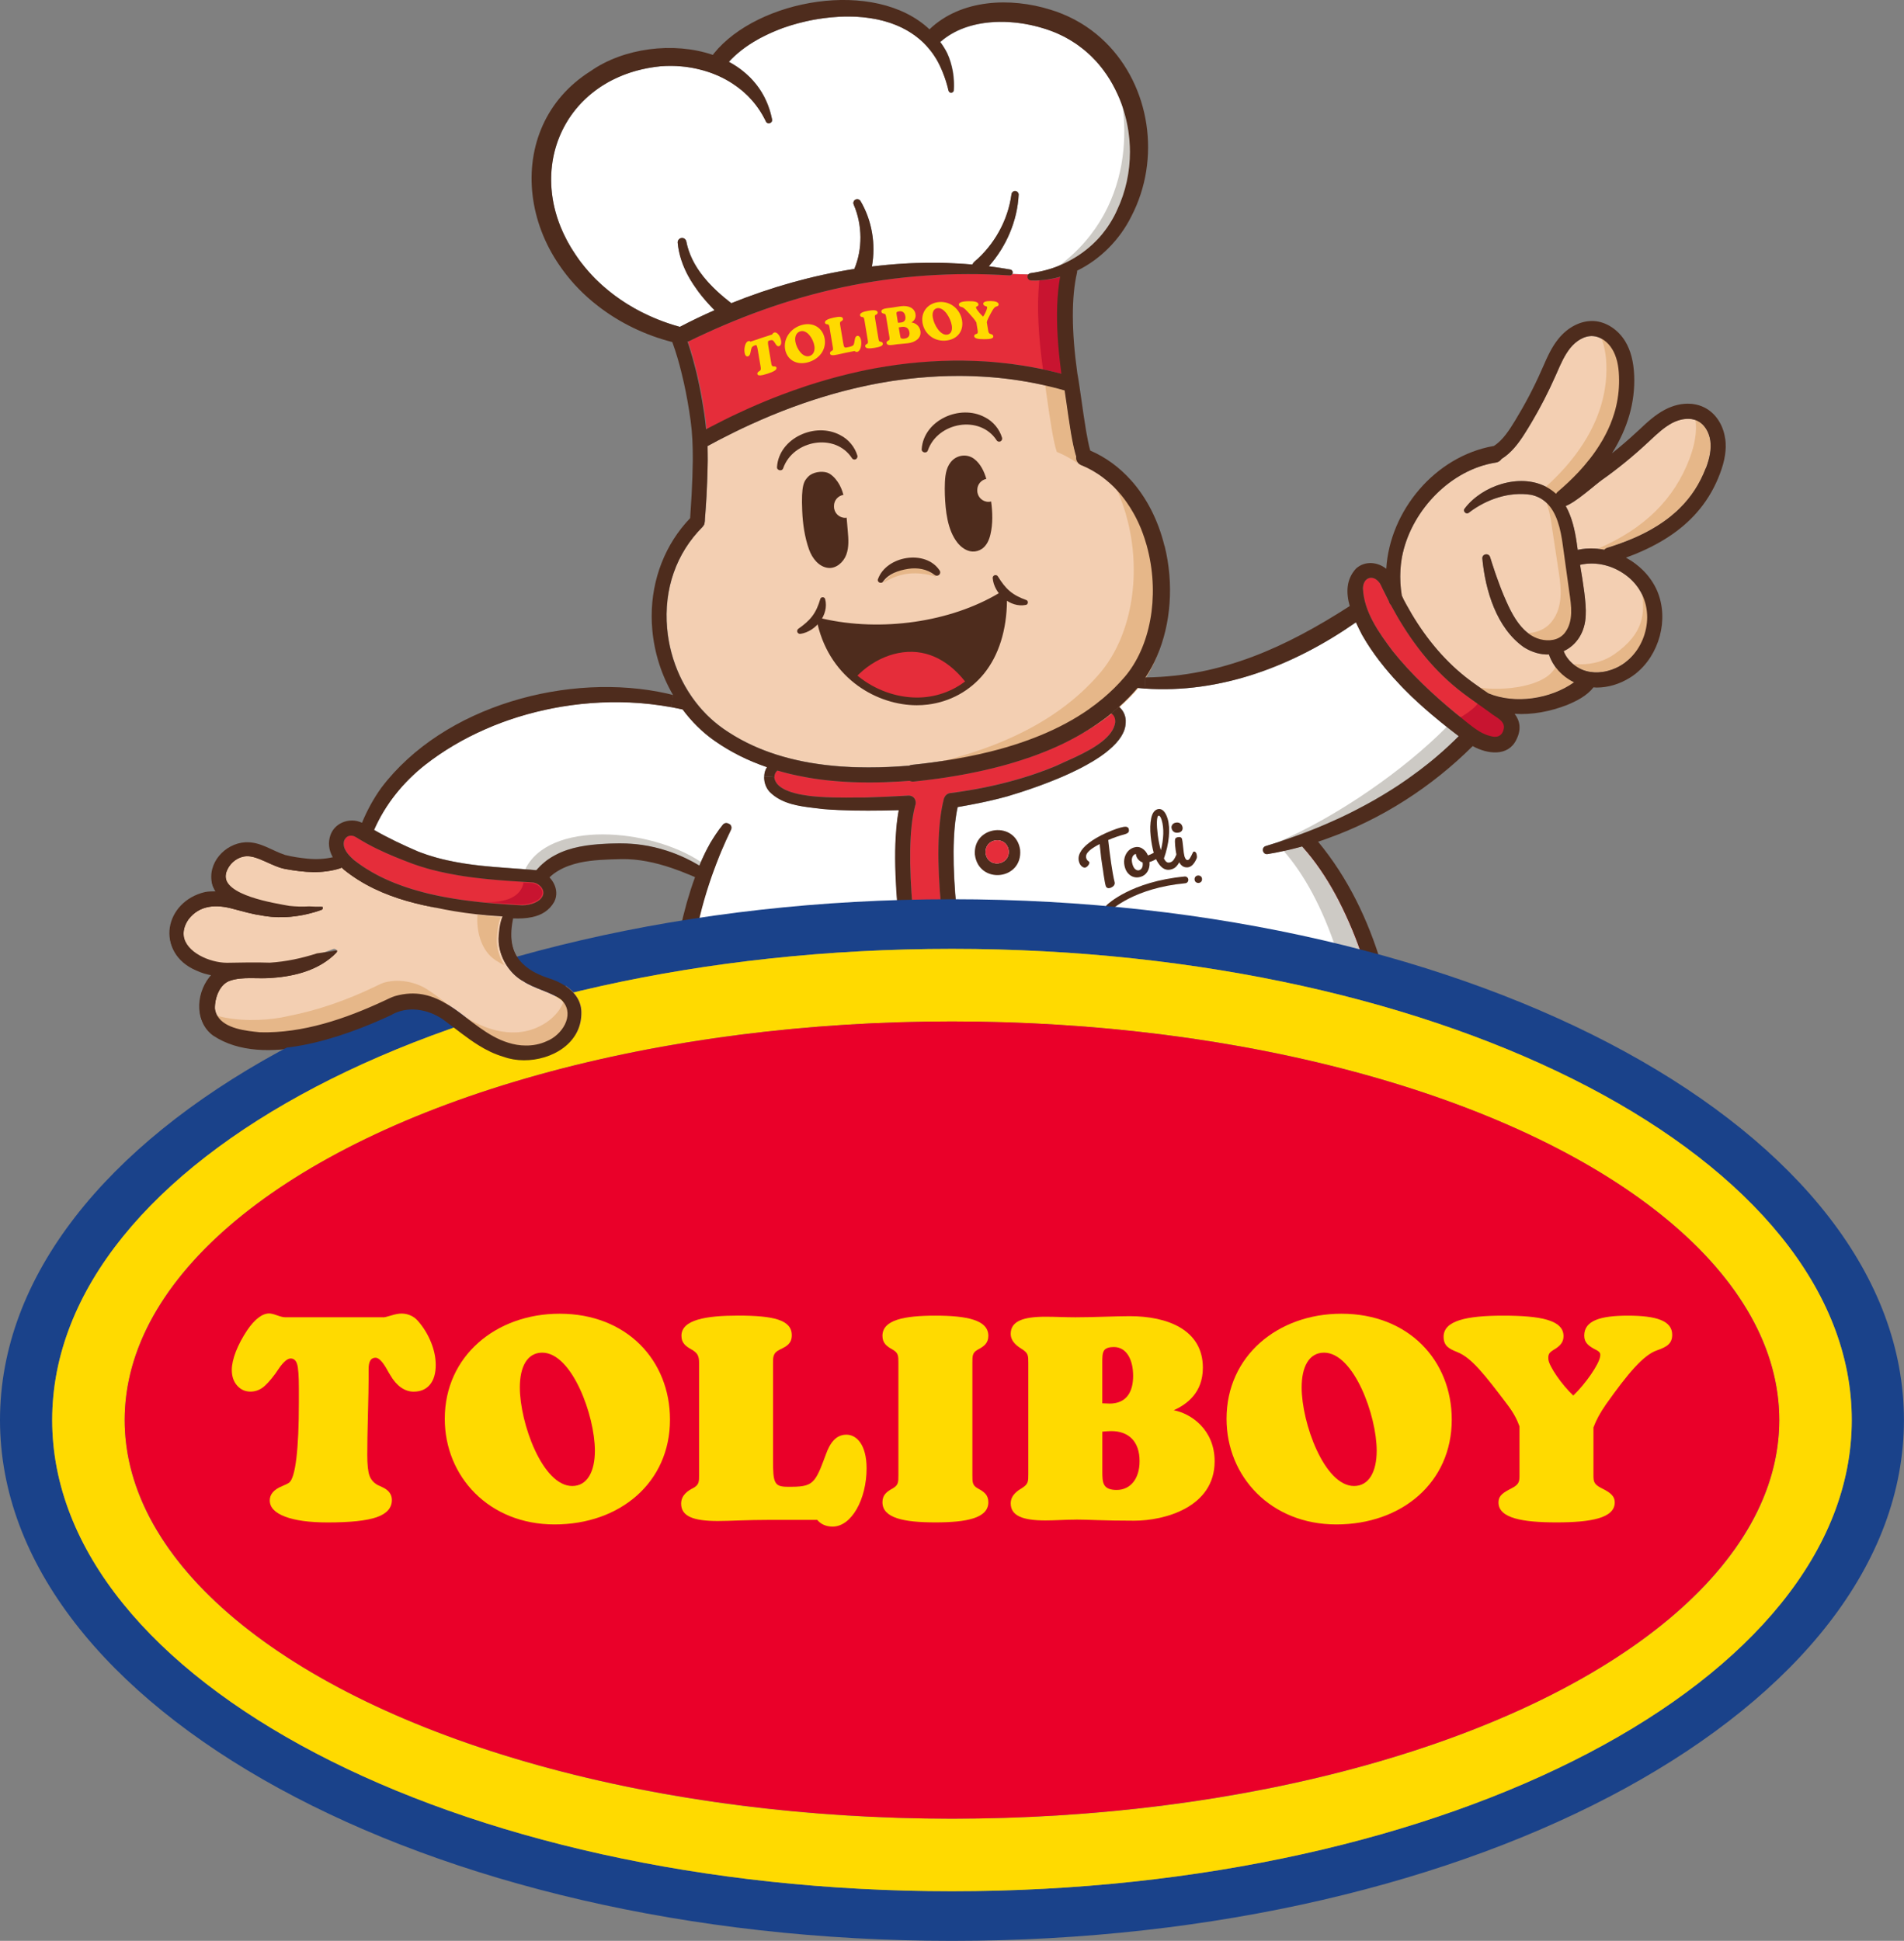 <?xml version="1.0" encoding="UTF-8"?>
<svg id="Capa_2" data-name="Capa 2" xmlns="http://www.w3.org/2000/svg" xmlns:xlink="http://www.w3.org/1999/xlink" viewBox="0 0 372.17 379.29">
  <rect x="0" y="0" width="372.17" height="379.29" fill="#808080" stroke="none"/>
  <defs>
    <style>
      .cls-1 {
        fill: #4e2c1d;
      }

      .cls-2 {
        fill: #9d968d;
        opacity: .5;
      }

      .cls-3 {
        fill: #fff;
      }

      .cls-4 {
        fill: #e52d3a;
      }

      .cls-5, .cls-6 {
        fill: none;
      }

      .cls-7 {
        fill: #1a428a;
      }

      .cls-8 {
        fill: #c81430;
      }

      .cls-9 {
        fill: #ffda00;
      }

      .cls-10 {
        clip-path: url(#clippath-1);
      }

      .cls-11 {
        fill: #e6b789;
      }

      .cls-6 {
        stroke: #4e2c1d;
        stroke-miterlimit: 10;
        stroke-width: .33px;
      }

      .cls-12 {
        fill: #e63642;
      }

      .cls-13 {
        fill: #f3cfb2;
      }

      .cls-14 {
        clip-path: url(#clippath);
      }

      .cls-15 {
        fill: #ea0029;
      }
    </style>
    <clipPath id="clippath">
      <path class="cls-1" d="M196.67,116.29c0-.22-.13-.42-.33-.52-.2-.1-.44-.07-.62.06-9.77,7.41-23.52,9.45-35.03,5.21-.2-.08-.43-.03-.6.11-.16.14-.23.36-.19.58,2.44,10.69,11.35,15.93,19.28,15.93.72,0,1.43-.04,2.13-.13,4.34-.54,8.21-2.67,10.9-6.01,3.04-3.77,4.57-9.04,4.44-15.23Z"/>
    </clipPath>
    <clipPath id="clippath-1">
      <path class="cls-5" d="M65.13,167.5s7.92,10.67,35.1,11.69c1.08.04,22.41,19.26,22.41,19.26l-26.72,17.58-67.81-9.15,2.82-48.73,34.21,9.33Z"/>
    </clipPath>
  </defs>
  <g id="Capa_1-2" data-name="Capa 1">
    <g>
      <g>
        <g>
          <path class="cls-13" d="M334.28,86.11c.21,1.53-.08,3.28-.85,5.35-2.83,7.47-8.95,12.42-19.22,15.57-.25.08-.46.22-.62.39-1.72-.33-3.49-.34-5.2.03-.08-.54-.15-1.02-.21-1.44-.36-2.41-.91-4.96-2.14-7.13,1.4-.57,3.14-1.93,5.24-3.64.69-.56,1.33-1.09,1.76-1.4,3.1-2.18,6.09-4.62,8.92-7.25l.51-.48c1.42-1.33,2.76-2.59,4.33-3.44,1.79-.94,3.65-1.09,5.01-.42,1.29.63,2.23,2.12,2.47,3.86Z"/>
          <path class="cls-13" d="M321.19,116.63c1.96,4.64.09,10.59-4.17,13.26-2.17,1.37-4.76,1.82-6.95,1.23-2.05-.55-3.74-2.07-4.43-3.87,2.45-1.14,4.22-3.64,4.31-7.07.13-2.33-.53-6.36-1.1-9.8,4.87-1.14,10.39,1.65,12.34,6.26Z"/>
          <path class="cls-13" d="M316.48,73.51c.34,8-3.71,15.61-12.01,22.62-.13.11-.22.24-.3.37-5.08-4.69-14.03-2.21-17.88,2.9-.4.5.33,1.23.83.79,3.44-2.64,7.9-4.16,12.12-3.5,4.45.92,5.67,5.48,6.24,9.73l1.28,9.24c.4,2.72.84,5.71-.81,7.93-1.49,2.03-4.62,1.86-6.62.58-2.26-1.39-3.74-4.03-4.95-6.77-1.23-2.76-2.21-5.6-3.12-8.53-.26-.86-1.58-.63-1.52.26.57,6.2,2.76,13.61,8.13,17.36,1.62,1.02,3.3,1.46,4.89,1.41.77,2.35,2.57,4.33,4.91,5.44-4.6,3.28-11.54,4.32-16.73,2.17-1.82-1.24-3.71-2.53-5.26-3.84-4.44-3.7-8.03-8.44-10.8-13.52-.34-.57-.61-1.15-.88-1.74-.46-2.78-.43-5.61.2-8.34,1.96-8.52,9.39-16.24,18.07-17.65.59-.07.98-.36,1.23-.73,2.39-1.48,3.97-4.04,5.16-5.97,2-3.26,3.8-6.68,5.34-10.17l.31-.69c.77-1.77,1.5-3.44,2.6-4.81,1.27-1.56,2.92-2.46,4.44-2.36,1.44.09,2.89,1.07,3.8,2.58.8,1.32,1.23,3.04,1.31,5.25Z"/>
          <path class="cls-4" d="M291.16,139.19c1.19.97,2.94,1.61,2.83,3.07-.2,1.28-.97,2.01-2.49,1.63-2.56-.54-4.76-2.82-6.83-4.39-4.51-3.69-8.84-7.76-12.46-12.28-2.77-3.7-5.6-7.68-5.8-12.24.07-2.4,2.3-2.8,3.46-.77.51,1.09,1.06,2.19,1.62,3.27h0c.07.31.2.54.37.7,3.11,5.81,7.01,11.27,12.05,15.59,2.25,1.96,4.87,3.67,7.25,5.4Z"/>
          <path class="cls-3" d="M285.12,143.84c-.32.33-.65.65-.98.97-.26.26-.53.52-.8.76-.07.07-.13.13-.19.19-.11.09-.22.19-.32.29-.23.22-.46.43-.69.63-.34.31-.68.61-1.03.91-.34.3-.69.59-1.04.88-.25.21-.51.42-.76.62-1.12.91-2.27,1.77-3.44,2.61-.29.21-.58.42-.87.62-.37.26-.74.52-1.12.77-.28.19-.56.37-.84.56-.12.08-.23.15-.34.22-.28.19-.57.37-.85.54-2.06,1.3-4.17,2.51-6.33,3.62-.36.19-.72.37-1.08.56-.36.18-.72.36-1.09.54-.37.18-.73.36-1.1.53-.37.17-.73.34-1.11.51-1.11.51-2.22.99-3.35,1.46-.47.19-.94.38-1.42.57-.39.16-.78.31-1.18.46-.43.17-.86.33-1.29.48-.47.18-.94.34-1.41.51-.39.14-.78.27-1.18.41-.3.11-.61.21-.91.31-.17.06-.34.12-.52.18-.01,0-.02,0-.03.01-.38.12-.76.24-1.14.36-.44.14-.87.27-1.31.41-.91.29-.58,1.68.35,1.56,1.07-.17,2.12-.38,3.17-.61.3-.06.61-.13.91-.2.3-.07.61-.14.91-.22.3-.07.6-.15.9-.23.3-.07.6-.16.89-.23.36.38.7.78,1.04,1.18,2.36,2.82,4.39,6.04,6.12,9.38,1.9,3.71,3.48,7.52,4.76,11.41-1.67-.44-3.36-.87-5.05-1.28-22.77-5.52-47.94-8.6-74.42-8.67-.75-7.8-.81-14.9.24-19.69h0c.81-.14,1.63-.28,2.44-.44,2.44-.46,4.87-.99,7.28-1.66,1.46-.43,3.63-1.11,6.06-1.99.46-.17.92-.34,1.39-.52.16-.06.31-.12.47-.18.32-.12.63-.25.96-.38.32-.13.64-.26.97-.39.32-.13.64-.27.97-.41.48-.21.97-.43,1.45-.65,1.12-.52,2.23-1.07,3.27-1.66.3-.17.6-.34.89-.51.29-.17.57-.34.85-.52.7-.44,1.36-.89,1.96-1.36.24-.19.47-.38.69-.57,1.91-1.62,3.15-3.39,3.19-5.25.09-1.11-.32-2.13-1.02-2.86-.04-.05-.09-.09-.14-.14-.01-.01-.03-.03-.04-.04-.03-.03-.07-.06-.1-.09h0c1.29-1.16,2.49-2.38,3.59-3.68.07,0,.13.01.19.02.4.04.81.08,1.22.11,14.89,1.04,29.17-4.48,41.29-12.94.39.86.82,1.69,1.21,2.46.22.37.43.74.66,1.11.08.13.16.26.23.38.22.35.44.69.67,1.04.04.05.07.11.11.16.27.41.56.81.84,1.21.27.38.55.76.84,1.13.03.03.05.07.08.1.28.37.58.74.88,1.11.04.06.09.12.14.18.3.37.61.73.92,1.09.24.28.48.55.72.82.48.54.97,1.07,1.47,1.59.21.22.42.43.63.65.08.08.17.17.26.26.38.38.76.75,1.14,1.13.03.03.06.06.08.08.42.39.83.78,1.26,1.17.42.39.85.77,1.28,1.15.42.37.84.73,1.26,1.09.64.55,1.29,1.09,1.95,1.62.38.31.76.62,1.15.92.38.31.77.61,1.16.91.38.3.77.59,1.16.89Z"/>
          <path class="cls-13" d="M224.42,107.47c2.26,9.18.47,18.92-4.57,24.8-8.13,9.52-21.74,15.14-41.61,17.19-.19.02-.36.08-.51.15-15.58,1.3-27.53-1.06-36.3-7.19-6.19-4.32-10.29-11.65-11.01-19.63-.68-7.66,1.78-14.7,6.94-19.85.01-.02.01-.04.03-.05.11-.13.22-.26.28-.43.05-.15.08-.31.09-.47.01-.03.02-.05.02-.1,0-.08.01-.16.02-.25v-.16c.12-1.5.22-2.99.31-4.47.13-2.59.22-4.9.24-7.06,0-.96-.01-1.88-.03-2.78,11.17-6.1,22.38-10.23,33.36-12.26,12.68-2.33,25.25-1.85,36.44,1.37.11.73.22,1.52.34,2.32.55,3.88,1.16,8.23,1.91,10.59-.08.71.32,1.41,1.01,1.68,6.32,2.53,11.07,8.58,13.04,16.6Z"/>
          <path class="cls-3" d="M204.13,5.59c14.68,4.35,20.64,22.06,14.33,35.43-3.02,6.83-9.5,11.41-16.91,12.37-.2.03-.35.13-.45.25l-3.23-.1c.18-.31.05-.8-.39-.88-1.4-.25-2.79-.46-4.19-.63,3.45-3.89,5.57-8.87,5.83-13.96.02-.36-.24-.69-.61-.73-.38-.05-.73.22-.79.6-.68,5.16-3.39,9.93-7.24,13.21-.2.18-.33.36-.4.56-6.54-.58-13.12-.42-19.64.38.81-4.45-.02-9.06-2.22-12.79-.2-.33-.6-.46-.95-.31-.38.16-.56.6-.39.98,1.75,4.06,1.74,8.73.13,12.58-8.24,1.29-16.32,3.58-24.05,6.7-4-3.07-7.8-6.97-8.8-12.05-.08-.43-.47-.73-.91-.69-.47.03-.82.45-.78.92.26,2.92,1.44,5.7,3.03,8.11,1.21,1.85,2.64,3.53,4.19,5.08-2.3,1.01-4.56,2.1-6.78,3.25-.02-.01-.04-.02-.07-.02-8.17-2.23-15.78-7.16-20.39-14.17-10.6-15.67-2.56-34.75,16.62-36.72,8.29-.68,16.92,2.89,20.66,10.77.31.67,1.35.35,1.21-.39-1.06-5.31-4.26-9-8.45-11.26,2.76-3,6.55-5.14,10.54-6.6,9.8-3.47,23.97-3.95,30.01,6.02,1.1,1.86,1.87,3.97,2.42,6.23.05.21.24.37.46.39.28.01.54-.2.55-.48.16-2.42-.23-4.95-1.29-7.25-.39-.79-.85-1.5-1.35-2.19.03-.03.08-.05.11-.08,5.31-4.57,13.7-4.58,20.2-2.53Z"/>
          <path class="cls-4" d="M218,141.13c-.35,2.84-4.09,5.05-7.54,6.69-.32.15-.63.29-.93.43-.46.21-.9.41-1.33.6-.71.31-1.36.6-1.9.86-1.22.51-2.46.97-3.7,1.41-.41.14-.83.29-1.24.42-.84.27-1.68.53-2.52.77-4.22,1.22-8.54,2.07-12.91,2.64-.57.01-1.08.34-1.31.87t-.01,0c-.03.07-.07.14-.09.22-1.33,5.06-1.34,12.81-.53,21.35-1.87.01-3.73.04-5.59.08-.71-8.19-.72-15.48.47-19.96.01-.02.01-.05.01-.07.2-.48.13-1.07-.19-1.48-.02-.02-.03-.04-.05-.06-.03-.03-.06-.07-.09-.09-.1-.09-.21-.17-.34-.22-.09-.04-.18-.07-.28-.09-.12-.03-.24-.04-.38-.03-2.76.16-5.52.29-8.27.37-1.77-.03-5.52.13-9.13-.13-.3-.02-.59-.04-.89-.07-.07,0-.14-.01-.21-.02-.28-.03-.56-.06-.84-.09-.47-.06-.92-.13-1.36-.21-.11-.02-.22-.04-.33-.06-.17-.03-.33-.06-.49-.1-.49-.11-.95-.23-1.38-.37-.18-.06-.36-.12-.53-.19-.23-.09-.46-.18-.67-.28h0c-.19-.1-.38-.2-.55-.31-.09-.05-.17-.1-.25-.16-.26-.18-.49-.37-.68-.59-.29-.34-.49-.72-.59-1.14-.01-.08-.02-.18-.02-.27,0-.51.21-.96.58-1.27.44.13.89.26,1.34.37.07.02.14.04.22.06.28.08.57.15.87.22.2.05.4.1.61.14.35.08.71.16,1.07.23.2.04.41.08.61.12.29.06.58.12.88.17.09.02.18.03.28.05.11.02.22.04.33.06.79.14,1.6.26,2.42.36.34.04.68.08,1.02.12.23.03.47.05.71.07.4.04.81.08,1.22.11.94.08,1.91.14,2.89.18.11,0,.21.01.32.01.44.02.89.03,1.34.04.59.02,1.18.02,1.78.02,1.91,0,3.86-.06,5.88-.19.67-.04,1.36-.09,2.04-.14h0c.1.04.21.08.32.11.11.03.22.04.34.04.06,0,.12-.01.18-.01,1.67-.17,3.3-.37,4.89-.59.44-.07.88-.13,1.31-.19.74-.11,1.47-.23,2.19-.36.38-.06.76-.13,1.14-.2.38-.07.75-.14,1.12-.21.74-.14,1.47-.29,2.19-.45.36-.07.72-.16,1.08-.24,1.07-.24,2.11-.5,3.13-.77.34-.09.68-.18,1.02-.28,1.01-.28,2-.57,2.96-.89.57-.18,1.14-.37,1.7-.57.42-.14.83-.29,1.24-.44.36-.13.71-.27,1.05-.41.29-.11.58-.23.87-.34.78-.32,1.53-.64,2.27-.98.41-.18.81-.37,1.21-.57.31-.15.61-.3.91-.46.27-.13.53-.27.79-.41.74-.39,1.47-.79,2.17-1.22.15-.09.29-.18.44-.27.04-.02.07-.04.11-.06.63-.38,1.23-.77,1.83-1.18.27-.17.53-.36.78-.54.09-.06.17-.12.26-.18.32-.22.63-.46.94-.69.35-.26.69-.53,1.03-.81.03.02.07.03.1.06.48.29.75.96.7,1.67Z"/>
          <path class="cls-4" d="M207.56,72.84c0,.08.01.14.02.22-11.28-3.01-23.83-3.37-36.44-1.05-10.87,2.01-21.97,6.03-33.01,11.91-.07-.69-.13-1.37-.22-2.03-.1-.68-.19-1.36-.3-2.02-.4-2.61-.91-5.15-1.5-7.55-.5-2.02-1.04-3.86-1.62-5.56,9.61-4.7,19.69-8.39,30.15-10.62,10.72-2.28,21.72-3.02,32.68-2.32.25.01.43-.1.54-.27l3.23.1c-.32.4-.12,1.14.53,1.17,1.96.09,3.88-.18,5.72-.7-.88,4.92-.81,11.07.22,18.73Z"/>
          <path class="cls-4" d="M101.54,295.27c.13.12.27.23.4.34-.14-.12-.28-.24-.42-.36-.16-.14-.31-.28-.46-.43.16.15.32.29.48.44Z"/>
          <path class="cls-3" d="M134.55,195.3c.02-1.02.07-2.04.14-3.06-.07,1.02-.12,2.03-.14,3.06Z"/>
          <path class="cls-3" d="M135.71,183.99c.17-.97.36-1.93.57-2.9-.21.97-.4,1.93-.57,2.9Z"/>
          <path class="cls-3" d="M175.46,177.56c-13.5.41-26.61,1.61-39.18,3.52.06-.24.11-.49.16-.74.09-.42.19-.84.29-1.26.13-.54.27-1.08.41-1.62.13-.51.27-1.02.42-1.53.02-.04.03-.08.04-.13.15-.52.3-1.03.46-1.55.16-.53.33-1.06.51-1.59.16-.47.31-.94.48-1.42.02-.06.04-.11.06-.16.09-.26.18-.52.28-.78.36-.99.74-1.98,1.13-2.96.12-.3.24-.6.37-.9.03-.09.07-.17.11-.26.28-.66.57-1.32.86-1.97.31-.69.63-1.37.96-2.05.24-.46.06-.89-.26-1.13h0c-.07-.06-.14-.11-.23-.13-.28-.12-.62-.11-.89.11-.02.02-.05.04-.08.07s-.05.05-.07.08c-.49.61-.95,1.23-1.38,1.88-.16.23-.31.46-.45.69-.21.32-.41.66-.61.99-.13.23-.26.45-.37.68-.06.09-.11.19-.16.29-.12.22-.24.44-.34.66-.05.09-.09.18-.14.28-.14.27-.27.54-.39.82-.15.31-.29.62-.42.93,0,.01,0,.02-.01.03-.11.24-.21.48-.31.72-.86-.52-1.74-.99-2.64-1.42-1.21-.58-2.44-1.07-3.72-1.48-1.59-.52-3.22-.9-4.88-1.14-1.35-.19-2.72-.29-4.09-.29-.18,0-.36,0-.53,0-.66,0-1.33.02-2.01.05-1.84.07-3.73.22-5.57.6-.81.16-1.61.37-2.39.63-.75.25-1.48.55-2.18.92-.12.06-.24.12-.36.19-.14.07-.28.16-.42.24-.09.05-.19.11-.28.17-.14.08-.28.18-.41.27-.26.17-.5.36-.74.56-.15.12-.29.24-.43.36-.3.26-.59.54-.87.85-.02.01-.03.02-.03.03-.11.12-.22.24-.32.36h0c-.11-.01-.23-.02-.33-.02h0c-.61-.06-1.21-.11-1.81-.14-.12-.01-.23-.02-.34-.03-.13-.01-.26-.02-.38-.03-.28-.02-.56-.04-.83-.06-.87-.06-1.74-.12-2.61-.19-.68-.05-1.37-.11-2.04-.16-.82-.07-1.62-.15-2.42-.23-.39-.04-.79-.09-1.18-.14-.75-.09-1.5-.19-2.24-.31-.4-.07-.81-.13-1.21-.21-.27-.05-.53-.1-.8-.15-.41-.08-.81-.16-1.21-.25-.13-.03-.27-.06-.39-.09-.2-.04-.4-.09-.6-.14-.36-.09-.72-.18-1.08-.28-.24-.07-.47-.13-.71-.21-.2-.06-.4-.12-.59-.18-.18-.06-.37-.12-.55-.17-.38-.13-.76-.26-1.13-.4-.23-.08-.46-.17-.69-.26-2.83-1.22-5.85-2.63-8.58-4.21,2.2-5.03,5.72-9.37,10.05-12.77,3.53-2.75,7.45-5.05,11.62-6.88,1.13-.5,2.29-.97,3.46-1.4h0c.39-.14.78-.28,1.18-.42,2.36-.82,4.78-1.49,7.23-2.02.41-.09.82-.17,1.23-.26,5-.98,10.13-1.38,15.18-1.16,1.37.06,2.73.16,4.08.32h0c1.35.15,2.69.34,4.02.59h0c.38.07.76.15,1.14.23.39.08.77.16,1.15.24,1.78,2.39,3.9,4.5,6.32,6.18,3.04,2.12,6.43,3.82,10.17,5.1-.26.4-.43.85-.5,1.32-.02.16-.04.31-.04.47-.03.6.07,1.21.29,1.77.2.49.48.94.83,1.31,1.22,1.19,2.68,1.88,4.25,2.32.63.18,1.28.32,1.93.43,1.43.25,2.89.38,4.27.56,3.87.31,7.75.34,11.63.28,1.04-.02,2.07-.04,3.11-.07-.21,1.1-.37,2.31-.48,3.62-.05.56-.09,1.13-.12,1.73-.02.39-.04.79-.06,1.19-.13,3.77.05,8.11.44,12.71Z"/>
          <path class="cls-13" d="M109.73,195.67c2.78,2.64.35,6.83-2.92,8.11-2.29,1.04-4.97,1.05-7.46.26-8.02-2.47-12.37-11.86-22.1-9.12-.74.22-1.51.63-2.18.94-7.54,3.51-15.86,6.37-24.24,6.14-3.18-.32-8.25-.83-8.8-4.64-.07-1.99.88-4.81,3.03-5.46,2.46-.83,5.49-.26,8.22-.54,4.5-.32,9.24-1.58,12.47-4.91.45-.43-.07-1.23-.66-.97-4.07,1.56-8.09,2.65-12.34,2.92-2.66-.1-5.78-.03-8.35.02-4.43-.01-10.97-3.5-7.55-8.48,2.18-2.83,5.44-2.99,8.84-2.02l2.72.71c.78.16,1.54.39,2.36.48,3.98.83,8.23.35,12.05-1.01.54-.18.32-1.03-.24-.92-2.01.31-4.05.34-6.02.12-3.12-.57-14.52-2.3-12.11-7.09.65-1.43,2.16-2.53,3.67-2.6,2.23-.19,5.16,2.09,7.77,2.51,3.49.63,7.1.97,10.6-.15.12-.04.22-.09.31-.15.15.15.32.31.47.44,7.36,5.93,16.77,7.46,25.8,8.59,1.51.05,3.33.33,5.2.5-.63,1.26-.77,3.56-.8,4.34-.03,3.26,1.88,6.63,4.68,8.26,2.34,1.6,5.55,2.16,7.58,3.73Z"/>
          <path class="cls-4" d="M106.21,174.45c0,.22-.05.46-.16.69-.55,1.12-2.28,1.77-4,1.78-10.83-.56-24.17-1.95-32.85-8.85-1.13-1.01-2.25-2.23-1.96-3.65.3-1.06,1.39-1.49,2.46-.75,3.57,2.22,7.14,3.69,11.04,5.15,7.48,2.69,15.86,3.15,23.53,3.63,1.01.19,1.95,1.03,1.95,2Z"/>
          <path class="cls-1" d="M166.52,89.52c-3.27-5-11.49-3.55-13.43,1.98-.21.68-1.29.45-1.21-.25.39-5.66,7.5-8.83,12.33-6.23,1.64.81,2.89,2.35,3.38,4.02.09.31-.09.64-.4.74-.26.08-.53-.03-.67-.25h0Z"/>
          <g>
            <path class="cls-1" d="M196.67,116.29c0-.22-.13-.42-.33-.52-.2-.1-.44-.07-.62.06-9.77,7.41-23.52,9.45-35.03,5.21-.2-.08-.43-.03-.6.11-.16.14-.23.36-.19.58,2.44,10.69,11.35,15.93,19.28,15.93.72,0,1.43-.04,2.13-.13,4.34-.54,8.21-2.67,10.9-6.01,3.04-3.77,4.57-9.04,4.44-15.23Z"/>
            <g class="cls-14">
              <path class="cls-4" d="M165.24,134.99c.16-.29.34-.55.53-.81,3.44-4.76,8.73-7.23,13.47-6.74,4.73.49,8.82,3.93,11.76,9.34-9.41,3.71-18.03,3.27-25.76-1.8Z"/>
            </g>
          </g>
          <path class="cls-1" d="M161.29,117.08c.81,3.05-1.84,6.34-4.82,6.79-.3.05-.59-.15-.64-.45-.04-.22.06-.43.23-.55,1.09-.77,2.03-1.54,2.74-2.5.71-.95,1.16-2.03,1.54-3.31.12-.47.85-.45.95.02h0Z"/>
          <path class="cls-1" d="M200.53,118.21c-3.09.63-6.22-2.2-6.49-5.21-.04-.3.18-.58.49-.61.22-.03.42.08.53.26.7,1.13,1.42,2.12,2.33,2.88.91.77,1.96,1.28,3.21,1.73.47.15.4.87-.07.95h0Z"/>
          <path class="cls-1" d="M194.8,86.03c-3.27-5-11.49-3.55-13.43,1.98-.21.68-1.29.45-1.21-.25.39-5.66,7.5-8.83,12.33-6.23,1.64.81,2.89,2.35,3.38,4.02.09.31-.09.64-.4.74-.26.08-.53-.03-.67-.25h0Z"/>
          <g>
            <g>
              <path class="cls-1" d="M199.24,166.09c.51,5.75-7.81,6.58-8.52.9-.38-5.52,7.72-6.39,8.52-.9ZM192.66,166.78c.44,2.92,4.66,2.42,4.52-.47-.34-3.09-4.8-2.64-4.52.47Z"/>
              <path class="cls-4" d="M197.18,166.31c.14,2.89-4.08,3.39-4.52.47-.28-3.11,4.18-3.56,4.52-.47Z"/>
            </g>
            <path class="cls-6" d="M199.24,166.09c.51,5.75-7.81,6.58-8.52.9-.38-5.52,7.72-6.39,8.52-.9Z"/>
          </g>
          <path class="cls-8" d="M101.54,295.27c.13.12.27.23.4.34-.14-.12-.28-.24-.42-.36,0,0,.02.01.02.01Z"/>
          <path class="cls-11" d="M113.67,198.49c-.03,1.35-.37,2.56-.93,3.62-.94,1-2.08,1.77-3.31,2.33-5.87,2.73-12.44-.23-17.05-3.94-1.74-1.33-3.38-2.71-5.25-3.78-2.21-1.2-4.98-1.64-7.44-1.06-.13.03-.27.06-.4.1-.36.11-.83.33-1.27.54-.23.12-.45.22-.63.31-2.69,1.29-5.47,2.44-8.3,3.41-2.78.94-5.62,1.72-8.5,2.27-5.83,1.43-16.85,1.34-19.52-3.98.47.18.96.34,1.46.49.44.12.89.23,1.36.32,4.18.84,9.15.52,12.45-.28,5.82-1.12,11.48-3.13,16.81-5.68.53-.25,1.34-.68,1.89-.86,2.56-.73,5.52-.31,7.85.96.34.2.69.41,1.02.63.07.04.13.09.2.14,1.23.82,2.39,1.74,3.58,2.67.01,0,.02.01.03.02.14.11.28.22.42.32.93.75,1.94,1.47,3.01,2.12,0,0,.01,0,.02.01,0,0,.02.01.02.01,1.77,1.07,3.7,1.94,5.69,2.43,2.74.68,5.6.63,8.31-.63,1.43-.66,2.74-1.59,3.75-2.86.5-.59.91-1.29,1.18-2.04.38-1,.53-2.09.43-3.14,1.84,1.22,3.25,3.01,3.12,5.54Z"/>
          <path class="cls-11" d="M317.39,80.42c-.52.48-1.02.98-1.52,1.47l-.48.48c-.09.09-.17.17-.26.25-.41,1.27-.93,2.53-1.56,3.77-1.88,3.74-4.78,7.35-8.65,10.81-.13.12-.22.27-.26.43-.08.09-.14.19-.18.3-.79-.97-1.75-1.74-2.92-2.22-.07-.03-.14-.06-.21-.08-.09-.14-.18-.28-.27-.42.14.12.32.17.49.17.19,0,.37-.06.53-.2,2.31-2.07,4.29-4.22,5.94-6.43,4.15-5.56,6.19-11.53,5.95-17.58-.05-1.41-.24-2.65-.54-3.77-.24-.92-.58-1.73-.99-2.47,0,0-.01-.02-.02-.02,1.54.52,2.96,1.72,3.89,3.37.93,1.64,1.43,3.68,1.53,6.24.08,1.98-.09,3.95-.5,5.9Z"/>
          <path class="cls-11" d="M306.05,123.61c-1.05,1.42-2.81,1.86-4.51,1.62-.87-.12-1.72-.41-2.44-.85-.06-.03-.11-.06-.16-.1-.27-.17-.52-.35-.77-.55.24.01.48,0,.71-.02.59-.04,1.16-.16,1.71-.34,1.09-.37,2.07-1.02,2.8-2,2.13-2.76,1.79-6.42,1.3-9.54l-.82-5.39-.25-1.65-.31-2.04c-.19-1.57-.54-3.25-1.13-4.82,1.78,1.55,2.7,4.07,3.18,6.54.12.58.2,1.16.28,1.72,0,.06.02.13.02.19l1.28,9.08c.42,2.77.83,5.85-.89,8.15Z"/>
          <path class="cls-2" d="M285.12,143.84c-9.21,9.25-21.85,17.06-35.3,20.71,11.5-4.95,24.58-14,32.98-22.51.77.61,1.54,1.21,2.31,1.8Z"/>
          <path class="cls-12" d="M210.38,89.52c.03.14.06.27.09.4-.05-.13-.08-.26-.09-.4Z"/>
          <path class="cls-2" d="M266.41,187.35c-1.67-.44-3.36-.87-5.05-1.28-2.82-8.64-6.45-15.24-10.47-19.81.31-.07.61-.13.91-.2.31-.07.61-.14.91-.22.3-.07.6-.15.9-.23s.6-.16.9-.24c.35.39.69.78,1.03,1.18,2.36,2.82,4.39,6.04,6.12,9.38,1.9,3.71,3.48,7.52,4.76,11.41Z"/>
          <path class="cls-12" d="M254.5,165.37c-1.2.32-2.4.62-3.61.88-.06-.08-.13-.15-.19-.22-.65-.72.85-.45,3.8-.66Z"/>
          <path class="cls-12" d="M268.45,187.89c-.68-.19-1.36-.37-2.04-.54-1.28-3.89-2.86-7.71-4.76-11.41-1.72-3.34-3.76-6.56-6.12-9.38-.34-.4-.68-.79-1.03-1.18,6.65,6.62,11.12,14.28,13.95,22.52Z"/>
          <path class="cls-11" d="M317.02,129.89c-2.16,1.37-4.76,1.82-6.94,1.22-.86-.23-1.66-.64-2.36-1.17.04-.06.09-.12.12-.18.15.02.29.04.45.04h0c.24.02.47.02.7.02,2.22,0,4.55-.57,6.52-1.94,6.01-4.18,5.97-8.21,5.42-12.2,3.95,5.57-.12,11.82-3.92,14.2Z"/>
          <path class="cls-11" d="M307.68,133.34c-4.6,3.28-11.55,4.32-16.73,2.17-.1-.07-.2-.14-.3-.2-.15-.13-1.62-.86-1.78-.98,5.17.84,13.34-.19,15.16-3.97.67.59,2.83,2.6,3.65,2.99Z"/>
          <path class="cls-8" d="M294.68,142.41c-.19,1.28-1.55,2.23-3.07,1.85-.8-.17-6-3.35-6.74-3.78.47-.11,3.71-2.16,3.99-3.12.96.64,5.9,3.98,5.82,5.05Z"/>
          <path class="cls-11" d="M333.42,91.46c-2.84,7.47-8.95,12.41-19.22,15.57-.25.08-.46.22-.62.39-.42-.08-.83-.14-1.25-.18,9.15-3.98,14.91-9.68,17.92-17.61,1.07-2.83,1.46-5.3,1.17-7.55.13.05.26.1.38.17,1.29.64,2.23,2.13,2.47,3.87.21,1.53-.08,3.28-.85,5.35Z"/>
          <path class="cls-2" d="M102.62,169.96c4.61-9.71,24.37-8.18,34.37-1.53-.1.24-.21.48-.31.72-4.6-2.76-9.92-4.34-15.33-4.32-.51,0-1.02,0-1.55.02-5.3.12-11.28.91-15.01,5.21l-2.18-.1Z"/>
          <path class="cls-2" d="M220.34,41.12c-2.77,6.26-8.45,10.64-15.09,12.06,17.37-11.45,15.65-31.4,12.46-39.26,5.6,7.52,6.83,18.32,2.63,27.2Z"/>
          <path class="cls-11" d="M210.6,90.5c-.65-.45-1.3-.85-1.99-1.22-.66-.36-1.34-.69-2.04-.97-.72-2.12-1.37-6.69-1.92-10.54-.02-.14-.04-.27-.06-.4-.08-.55-.15-1.09-.22-1.61-.02-.16-.05-.31-.07-.46,1.29.29,2.57.62,3.82.98.11.74.22,1.52.34,2.32.12.88.25,1.79.38,2.68.19,1.24.37,2.48.57,3.62.24,1.39.5,2.66.78,3.67.06.32.12.63.18.92,0,0,0,.01,0,.02,0,.14.03.27.09.4.04.2.09.4.13.59Z"/>
          <path class="cls-8" d="M207.58,73.06c-1.22-.33-2.46-.62-3.71-.89-.92-6.54-1.19-12.14-.78-16.73.01-.21.03-.43.05-.64,1.44-.06,2.85-.3,4.21-.69-.88,4.92-.81,11.07.22,18.73,0,.08,0,.14.02.22Z"/>
          <path class="cls-11" d="M222.44,134.54c-8.13,9.52-21.74,15.14-41.61,17.18-.18.02-.36.08-.51.16-5.27.44-10.13.46-14.59.06.1-.06.22-.09.34-.1,1.4-.14,2.77-.3,4.12-.49.21-.02.42-.05.64-.08,20.74-2.78,35.21-9.25,44.15-19.7,6.02-7.05,8.18-18.66,5.49-29.59-.56-2.29-1.32-4.44-2.24-6.44,4.18,3.14,7.28,8.1,8.78,14.2,2.26,9.18.47,18.92-4.57,24.8Z"/>
          <path class="cls-1" d="M337.21,85.72c-.38-2.76-1.92-5.03-4.08-6.1-.66-.33-1.37-.55-2.12-.65-.18-.03-.36-.06-.55-.06-1.62-.12-3.38.28-5.04,1.16-1.92,1.02-3.48,2.47-4.97,3.88l-.52.47c-1.56,1.46-3.18,2.84-4.84,4.17,3.07-4.88,4.55-10,4.34-15.2-.11-2.71-.68-4.89-1.73-6.65-1.4-2.33-3.76-3.87-6.15-4-2.46-.14-5.04,1.14-6.92,3.46-1.36,1.67-2.2,3.61-3.02,5.48l-.3.67c-1.48,3.38-3.23,6.68-5.15,9.83-1.08,1.77-2.41,3.89-4.19,4.99h-.08c-11.39,2.03-20.24,12.66-20.92,23.99-1.67-1.35-4.15-1.62-5.9-.06-1.97,2.12-1.97,4.77-1.24,7.34-12.55,8.07-24.89,13.71-39.79,13.95-.06,0-.12,0-.17,0l-.02.29-.11,1.88c14.89,1.04,29.17-4.48,41.29-12.94.39.86.82,1.69,1.21,2.46.22.37.43.74.66,1.11.08.13.16.26.23.38.22.35.44.69.67,1.04.04.05.07.11.11.16.28.41.56.81.84,1.21.27.38.56.76.84,1.13.03.03.05.07.08.1.28.37.58.74.88,1.11.04.06.09.12.14.18.3.37.61.73.92,1.09.23.28.48.55.72.82.48.54.97,1.07,1.47,1.59.21.22.42.43.63.65.08.08.17.17.26.26.38.38.76.75,1.14,1.13.03.03.06.06.08.08.42.39.83.78,1.26,1.17.42.39.85.77,1.28,1.15.42.37.84.73,1.26,1.09.64.55,1.29,1.09,1.95,1.62.38.31.77.62,1.15.92s.77.61,1.16.91c.38.3.77.59,1.16.89-.28.29-.57.58-.87.86-.04.03-.08.07-.12.11-.26.26-.53.52-.8.76-.17.17-.34.33-.52.48-.18.17-.37.34-.56.51-.05.05-.11.1-.16.15-.33.3-.67.6-1.01.88-.34.3-.69.59-1.04.88-.25.21-.51.42-.76.62-1.12.91-2.27,1.77-3.44,2.61-.29.21-.58.42-.87.62-.37.26-.74.52-1.12.77-.28.19-.56.37-.84.56-.12.08-.23.15-.34.22-.28.19-.57.37-.85.54-2.06,1.3-4.17,2.51-6.33,3.62-.36.19-.72.37-1.08.56-.36.18-.72.36-1.09.54-.37.18-.73.36-1.1.53-.37.17-.73.34-1.11.51-1.11.51-2.22.99-3.35,1.46-.47.19-.94.38-1.42.57-.39.16-.78.31-1.18.46-.43.17-.86.33-1.29.48-.47.18-.94.34-1.41.51-.13.04-.26.09-.39.14-.26.09-.52.18-.78.27-.31.11-.61.21-.91.31-.17.06-.34.12-.52.18-.01,0-.02,0-.03.01-.38.12-.76.24-1.14.36-.44.14-.87.27-1.31.41-.91.29-.58,1.68.35,1.56,1.07-.17,2.12-.38,3.17-.61.31-.07.61-.13.91-.2.31-.07.61-.14.91-.22.3-.07.6-.15.9-.23s.6-.16.9-.24c.35.39.69.78,1.03,1.18,2.36,2.82,4.39,6.04,6.12,9.38,1.9,3.71,3.48,7.52,4.76,11.41.68.18,1.36.36,2.04.54.51.13,1.02.27,1.52.42-2.6-8.63-6.53-16.8-12.3-23.79-.02-.02-.04-.05-.06-.07.6-.19,1.21-.4,1.8-.62,10.65-3.78,20.45-10.12,28.42-18.06,2.87,1.57,6.9,2.11,8.53-1.24,1.05-2.09.69-3.72-.33-5.07,3.46.23,6.99-.47,10.23-1.72,1.87-.78,3.89-1.78,5.17-3.44,0,0,0-.01,0-.02h0c.22.02.42.05.64.05,2.21,0,4.49-.67,6.51-1.94.36-.22.7-.46,1.03-.72,4.7-3.67,6.63-10.67,4.3-16.19-.66-1.55-1.64-2.94-2.84-4.12-.44-.43-.92-.84-1.42-1.22-.59-.45-1.22-.84-1.86-1.2.56-.21,1.11-.42,1.64-.63.1-.04.19-.08.29-.12,5.41-2.23,9.52-5.09,12.5-8.75,1.67-2.05,2.98-4.35,3.95-6.93.96-2.53,1.31-4.75,1.03-6.79ZM272.21,127.23c-2.77-3.7-5.6-7.68-5.8-12.24.06-2.14,1.84-2.69,3.04-1.34.07.08.14.17.22.27.07.1.13.2.19.31.13.27.26.55.39.82.4.82.81,1.64,1.23,2.45h0c.07.31.19.54.37.7,3.11,5.81,7.02,11.27,12.05,15.59,1.41,1.22,2.96,2.35,4.5,3.44.13.09.26.18.39.27.18.13.36.26.53.38.62.43,1.23.87,1.83,1.31.32.27.69.51,1.04.74.17.11.34.23.51.34.06.04.11.08.16.12.35.26.66.53.86.86.02.04.04.07.07.11.02.03.03.06.04.09.02.05.04.1.07.16.02.05.03.11.04.16.03.16.04.32.03.49-.02.13-.04.26-.08.38-.03.12-.07.23-.12.33-.18.43-.47.74-.86.89-.29.12-.63.16-1.04.1-.12-.02-.26-.04-.39-.08-.1-.02-.2-.04-.29-.07-.3-.08-.59-.18-.88-.3-.39-.16-.77-.35-1.13-.57-.15-.09-.3-.18-.44-.28-.14-.08-.28-.18-.42-.28-.14-.09-.29-.2-.43-.31-.74-.54-1.46-1.15-2.16-1.72-.08-.07-.16-.13-.23-.19h0c-.28-.23-.56-.45-.84-.66-4.5-3.69-8.84-7.76-12.46-12.28ZM290.95,135.51c-.1-.07-.2-.14-.3-.21-.04-.03-.07-.05-.11-.07-.41-.28-.81-.56-1.22-.84-.21-.14-.41-.28-.61-.43-.26-.18-.52-.36-.77-.55-.17-.12-.33-.24-.49-.36-.18-.13-.36-.27-.54-.41-.18-.13-.36-.27-.53-.41-.24-.19-.47-.38-.69-.57-4.44-3.71-8.03-8.44-10.8-13.53-.34-.57-.61-1.15-.88-1.74-.27-1.65-.37-3.32-.27-4.97.04-.72.12-1.43.23-2.14.07-.41.14-.82.24-1.22,1.96-8.52,9.38-16.24,18.07-17.65.59-.06.99-.36,1.23-.73,1.94-1.19,3.35-3.11,4.45-4.83.25-.39.49-.78.71-1.14.25-.41.5-.82.74-1.23,1.71-2.89,3.25-5.89,4.6-8.94l.31-.69c.38-.89.76-1.74,1.18-2.56.21-.41.42-.79.66-1.17.12-.19.24-.38.37-.56.13-.18.26-.36.39-.53.6-.74,1.29-1.34,2.01-1.74.8-.46,1.63-.67,2.43-.62.59.03,1.17.22,1.72.53.64.36,1.22.87,1.71,1.52.13.17.25.35.36.54.2.33.38.68.53,1.07.02.05.04.11.06.16.13.34.24.69.34,1.07.03.13.07.27.09.4.06.3.12.61.16.94.07.51.11,1.05.13,1.62.08,1.99-.11,3.95-.56,5.89-.11.47-.23.94-.38,1.4-.42,1.39-.99,2.78-1.7,4.14-.35.68-.74,1.36-1.17,2.03-.28.45-.58.89-.89,1.34-.62.89-1.32,1.77-2.07,2.65-.37.44-.77.87-1.17,1.31-1.22,1.3-2.58,2.59-4.07,3.85-.13.11-.22.24-.3.37-.61-.57-1.28-1.02-1.98-1.39-5.17-2.67-12.5-.21-15.89,4.29-.41.51.33,1.23.83.79,3.43-2.64,7.9-4.15,12.12-3.5,1.25.26,2.24.8,3.04,1.55h0c2.04,1.91,2.78,5.13,3.19,8.18l1.28,9.24c.41,2.73.84,5.72-.81,7.93-.15.21-.31.38-.49.54-.18.16-.37.3-.57.42-.2.12-.41.22-.63.3-1.56.57-3.52.22-4.92-.68-.22-.14-.44-.28-.64-.45-1.91-1.46-3.22-3.84-4.3-6.32-.15-.34-.3-.69-.45-1.04-.29-.69-.57-1.39-.83-2.1-.53-1.41-1.03-2.84-1.49-4.3-.12-.36-.23-.73-.34-1.09-.02-.04-.03-.09-.05-.13-.04-.08-.09-.15-.15-.21-.46-.44-1.37-.16-1.32.6.57,6.2,2.76,13.6,8.13,17.36,1.62,1.02,3.31,1.46,4.89,1.41.06.18.13.37.2.54,0,.02.01.03.02.04.06.15.13.3.2.44.2.42.43.83.71,1.21.04.07.09.14.14.21t.01,0s0,.01,0,.01c.02.03.04.06.06.08.04.06.09.12.14.18.09.12.19.24.3.36,0,0,.01.02.02.03.13.15.27.29.41.43.14.14.29.28.44.41h0s0,.01.01.01c.17.15.33.29.51.42.18.14.36.27.55.39.18.12.36.23.55.34.02,0,.03.02.05.03.13.07.27.14.42.21.06.03.11.06.17.09-4.6,3.28-11.54,4.32-16.73,2.17ZM318.69,113.12c.1.09.19.18.29.28.22.22.43.44.63.68.08.09.16.19.24.3.08.11.17.21.24.32.05.07.1.14.16.22.07.1.13.2.19.31.21.32.39.66.56,1h0c.06.14.12.27.18.41.05.13.11.26.15.38.05.13.09.26.13.39.04.13.08.26.12.39.04.13.07.27.11.4.04.18.08.36.11.54,0,.04.02.08.02.12.02.13.04.26.06.39.01.1.02.19.03.29.02.16.03.32.04.48.01.19.02.38.02.57,0,2.98-1.22,5.98-3.34,8.04-.32.32-.67.61-1.03.88-.02.02-.05.04-.07.06-.07.04-.13.09-.2.13-.03.02-.06.04-.08.06-.08.06-.15.1-.23.15-.38.24-.78.46-1.19.64-.51.23-1.03.41-1.56.55-.11.03-.21.05-.32.08-.21.05-.42.08-.63.12-1.12.17-2.23.12-3.25-.16-.27-.07-.53-.16-.79-.27-.09-.03-.18-.08-.27-.12-.06-.03-.12-.06-.18-.09-.09-.05-.19-.1-.29-.16-.29-.16-.57-.34-.82-.54-.12-.09-.23-.18-.34-.28-.12-.11-.23-.21-.33-.32-.11-.1-.2-.2-.29-.3-.08-.09-.15-.17-.22-.26-.07-.08-.13-.17-.19-.26-.06-.07-.11-.15-.16-.22-.06-.09-.11-.18-.16-.27-.15-.26-.28-.53-.38-.8,2.45-1.14,4.22-3.64,4.31-7.07.13-2.33-.52-6.36-1.11-9.8.18-.04.37-.08.56-.11.09-.02.18-.03.27-.04.07-.01.15-.02.22-.03.04,0,.09-.01.13-.02.17-.02.34-.03.51-.04.18-.01.37-.02.56-.02.48,0,.97.03,1.45.1.11.02.21.03.32.05.21.03.4.07.6.12.16.03.31.07.46.12.22.06.44.12.66.19.12.04.23.08.35.13.11.04.22.08.33.13.11.04.22.09.33.14.18.08.35.17.53.26.14.07.29.15.43.23.3.17.6.35.88.55.03.02.05.04.08.05.29.2.57.41.84.64.12.1.24.21.36.31ZM333.42,91.47c-1.16,3.03-2.84,5.65-5.14,7.9-.18.17-.36.34-.54.52-.74.67-1.53,1.32-2.38,1.92-.21.15-.43.3-.65.45-.44.3-.89.58-1.36.86h0c-.47.28-.95.56-1.45.82-2.25,1.18-4.81,2.21-7.7,3.1-.25.08-.46.22-.62.39-.42-.08-.83-.14-1.24-.18h0c-.22-.02-.44-.04-.67-.05-1.1-.06-2.2.02-3.28.26h0c-.03-.27-.07-.52-.11-.76-.03-.24-.07-.47-.09-.68-.36-2.41-.91-4.95-2.14-7.13h0c.17-.08.36-.16.54-.25,1.3-.66,2.86-1.89,4.7-3.39.13-.11.27-.22.39-.32.08-.06.15-.12.22-.18.13-.1.25-.2.37-.29.08-.06.15-.12.22-.18.21-.17.4-.31.56-.43,3.09-2.18,6.09-4.62,8.92-7.25l.52-.48c1.42-1.33,2.76-2.59,4.33-3.43.39-.21.79-.38,1.19-.51.09-.03.18-.06.28-.08.07-.02.14-.04.21-.06.21-.06.42-.09.62-.12.04,0,.07-.01.11-.02.33-.04.66-.06.97-.04.34.01.66.06.97.16.08.02.16.04.23.07.02,0,.04.01.06.02.06.02.11.04.16.07.08.02.14.06.22.1h0c1.29.63,2.23,2.12,2.47,3.87.21,1.53-.08,3.28-.86,5.35ZM213.32,148.94c.29-.17.57-.34.85-.52.7-.44,1.36-.89,1.96-1.36.24-.19.47-.38.69-.57,1.91-1.62,3.15-3.39,3.19-5.25.09-1.11-.32-2.13-1.02-2.86-.04-.05-.09-.09-.14-.14-.01-.02-.02-.03-.04-.04-.03-.03-.07-.06-.1-.09h0l-1.52,1.31s.07.03.1.06c.48.29.75.96.7,1.67-.35,2.84-4.09,5.05-7.54,6.69-.32.15-.63.29-.93.43-.46.21-.9.41-1.33.6-.71.32-1.36.61-1.9.87-1.22.51-2.46.97-3.7,1.4-.41.14-.83.29-1.24.42-.84.27-1.68.53-2.52.77-4.22,1.22-8.54,2.07-12.91,2.64-.57.01-1.08.34-1.31.87t-.01,0c-.03.07-.07.14-.09.22-1.33,5.06-1.34,12.81-.53,21.35.69,0,1.39,0,2.09,0h.86c-.75-7.8-.81-14.9.24-19.69.81-.14,1.63-.28,2.44-.44,2.44-.46,4.87-.99,7.28-1.66,1.46-.43,3.63-1.11,6.06-1.99.46-.17.92-.34,1.39-.52.16-.06.31-.12.47-.18.32-.12.63-.25.96-.38.32-.13.64-.26.97-.39.32-.13.64-.27.97-.41.48-.21.97-.43,1.45-.65,1.12-.52,2.23-1.07,3.27-1.66.3-.17.6-.34.89-.51ZM178.87,157.52s.01-.05.01-.07c.2-.48.13-1.07-.19-1.48-.02-.02-.03-.04-.05-.06-.03-.03-.06-.07-.09-.09-.1-.09-.21-.17-.34-.22-.08-.04-.18-.07-.28-.09-.12-.03-.24-.04-.38-.03-2.76.16-5.52.29-8.27.37-1.77-.03-5.52.13-9.13-.13-.3-.02-.59-.04-.89-.07-.07,0-.14-.01-.21-.02-.28-.03-.56-.06-.84-.09-.47-.06-.92-.13-1.36-.21-.11-.02-.22-.04-.33-.06-.17-.03-.33-.06-.49-.1-.48-.11-.95-.23-1.38-.37-.18-.06-.36-.12-.53-.19-.23-.09-.46-.18-.67-.28h0c-.19-.1-.38-.2-.55-.31-.09-.05-.17-.1-.25-.16-.26-.18-.49-.38-.68-.59-.29-.34-.49-.72-.59-1.14-.01-.08-.02-.18-.02-.27l-2-.13c-.03.6.07,1.21.29,1.77.19.49.48.94.83,1.31h0c1.22,1.19,2.68,1.88,4.25,2.32.63.18,1.28.32,1.93.43,1.43.25,2.89.38,4.27.56,3.87.31,7.75.34,11.63.28,1.04-.02,2.07-.04,3.11-.07-.21,1.1-.37,2.31-.48,3.61-.05.56-.09,1.13-.12,1.73-.02.39-.04.79-.06,1.19-.13,3.77.05,8.11.44,12.71.98-.03,1.96-.06,2.94-.08-.71-8.19-.72-15.48.47-19.96ZM142.55,161.06h0c-.07-.06-.14-.1-.23-.13-.28-.12-.62-.11-.89.11-.02.02-.05.04-.08.07s-.05.05-.07.08c-.49.61-.95,1.23-1.38,1.88-.16.23-.31.46-.45.69-.21.32-.41.66-.61.99-.13.22-.26.45-.37.68-.06.09-.11.19-.16.29-.12.22-.23.44-.34.66-.05.09-.09.18-.14.28-.13.27-.27.54-.39.82-.14.31-.28.62-.42.93,0,.01,0,.02-.01.03-.11.24-.21.48-.31.72-.86-.52-1.74-.99-2.64-1.42-1.21-.57-2.45-1.07-3.72-1.48-1.59-.52-3.22-.9-4.88-1.14-1.35-.19-2.72-.29-4.09-.29-.18,0-.36,0-.53,0-.33,0-.67.01-1.01.02-.17,0-.33,0-.5.01-.17,0-.33.01-.5.02-.08,0-.17,0-.25.01-.18,0-.36.02-.53.03-1.59.09-3.2.24-4.78.56-.81.16-1.61.37-2.39.63-.75.25-1.48.55-2.18.92-.12.06-.24.12-.36.19-.14.07-.28.16-.42.24-.09.05-.19.11-.28.17-.14.09-.28.18-.41.27-.26.17-.5.36-.74.56-.15.12-.29.24-.43.36-.3.26-.59.54-.87.85-.02.01-.03.02-.03.03-.08.08-.16.17-.23.25-.03.03-.06.07-.09.11-.11-.01-.23-.02-.33-.02h0c-.61-.06-1.21-.11-1.81-.14-.12-.01-.23-.02-.34-.03-.13-.01-.26-.02-.38-.03-.28-.02-.56-.04-.83-.06-.87-.06-1.74-.12-2.61-.19-.68-.05-1.37-.11-2.04-.16-.82-.07-1.62-.15-2.42-.23-.39-.04-.79-.09-1.18-.14-.75-.09-1.5-.19-2.24-.31-.41-.06-.81-.13-1.21-.21-.27-.05-.53-.1-.8-.15-.41-.08-.81-.16-1.21-.25-.13-.03-.27-.06-.39-.09-.2-.04-.4-.09-.6-.14-.36-.09-.72-.18-1.08-.28-.24-.07-.47-.13-.71-.21-.2-.06-.4-.12-.59-.18-.18-.06-.37-.12-.55-.17-.38-.13-.76-.26-1.13-.4-.23-.08-.46-.17-.69-.26-2.83-1.22-5.85-2.63-8.58-4.21,2.2-5.03,5.72-9.37,10.05-12.77,3.53-2.75,7.45-5.05,11.62-6.88,1.13-.51,2.29-.97,3.46-1.4h0c.39-.14.78-.28,1.18-.42,2.36-.82,4.78-1.49,7.23-2.02.41-.09.82-.18,1.23-.26,5-.98,10.13-1.38,15.18-1.16,1.37.06,2.73.17,4.08.32h0c1.36.16,2.7.35,4.03.59h0s.43-2.36.43-2.36c-.38-.1-.76-.21-1.14-.29-19.2-4.31-43.74,2.31-55.91,18.37-1.54,2.13-2.8,4.45-3.8,6.87-2.46-1.18-5.69.07-6.32,2.94-.36,1.48.03,2.86.76,4.05-1.62.38-3.33.46-5.04.29-1.42-.14-2.92-.36-4.33-.72-2.54-.81-4.83-2.62-7.75-2.48-4.03.23-7.52,4.09-6.5,8.19.17.52.42.98.69,1.4-.66-.01-1.34,0-2.07.13-7.96,1.87-9.82,11.65-1.86,15.06,1.03.49,2.11.79,3.19.98-2.99,3.13-3.7,8.96.12,11.74,4.97,3.32,11.68,3.36,18.29,2.02,6.05-1.23,12.04-3.61,16.55-5.7,3.17-1.91,7.23-1.24,10.19.81.16.11.32.23.47.34,2.16,1.57,4.22,3.3,6.51,4.73,1.52.94,3.13,1.74,4.92,2.26,4.88,1.76,11.75-.04,14.23-4.71.56-1.06.9-2.27.93-3.62.13-2.53-1.28-4.32-3.12-5.54-1.02-.67-2.17-1.17-3.28-1.51-2.28-.74-4.05-1.75-5.29-3.07-1.9-2.03-2.53-4.79-1.83-8.47.01-.06.03-.13.04-.19.02-.08.03-.17.03-.24,1.31.05,2.59,0,3.76-.26,1.79-.39,3.32-1.27,4.29-2.99.32-.63.43-1.27.39-1.89-.06-1.06-.57-2.1-1.32-2.88.54-.52,1.14-.97,1.79-1.34,1.23-.72,2.62-1.2,4.08-1.53l.08-.02c2.56-.54,5.32-.61,8.08-.68,3.37-.06,6.64.66,9.83,1.73,1.21.41,2.4.87,3.57,1.36l1.02.43c-.61,1.65-1.14,3.33-1.62,5-.48,1.72-.91,3.46-1.28,5.22,1.13-.18,2.26-.36,3.39-.53.06-.24.11-.49.16-.74.09-.42.19-.84.29-1.26.13-.54.27-1.08.41-1.62.13-.51.27-1.02.42-1.53.02-.04.03-.08.04-.13.15-.52.3-1.03.46-1.55.16-.53.33-1.06.51-1.59.16-.47.31-.94.48-1.42.02-.06.04-.11.06-.16.09-.26.18-.52.28-.78.36-.99.74-1.98,1.13-2.96.12-.3.24-.6.37-.9.03-.09.07-.17.11-.26.28-.66.57-1.32.86-1.97.31-.69.63-1.37.96-2.05.23-.46.06-.88-.26-1.13ZM99.45,189.5c.12.16.24.32.37.47,0,0,0,.02.02.02.06.08.13.16.2.23.11.12.22.24.34.37.07.07.14.13.21.2.03.03.06.06.09.08.06.06.12.12.19.17.09.08.18.15.27.22.06.05.12.09.18.14.12.09.24.18.37.26.15.11.3.2.46.29.14.1.29.19.45.29.61.37,1.27.68,1.93.97.84.36,1.7.68,2.53,1.02.98.41,1.91.86,2.67,1.45h0c.06.05.11.1.16.16.05.06.1.11.14.16.03.03.06.07.09.11.14.18.27.36.37.54h0c.05.09.1.19.14.28.01.02.02.03.03.06.03.07.06.14.09.22.07.2.12.4.15.61.02.08.03.16.03.24.22,2.31-1.72,4.8-4.12,5.74-.61.28-1.25.48-1.91.62-.16.03-.33.06-.49.09-.17.03-.33.04-.5.06-.39.04-.78.06-1.18.05-.15,0-.3,0-.45-.01-.13-.01-.26-.02-.39-.03-.57-.05-1.14-.14-1.71-.28-.28-.07-.56-.14-.84-.23-.22-.07-.44-.14-.65-.22-.22-.08-.43-.16-.63-.25-.17-.07-.34-.14-.51-.22-.66-.29-1.28-.63-1.9-1-.22-.13-.43-.26-.64-.4-.45-.28-.89-.58-1.33-.89-.83-.59-1.64-1.22-2.45-1.83-.03-.02-.05-.04-.08-.06,0,0-.01,0-.02-.01-.25-.19-.5-.38-.75-.57-.49-.37-.99-.73-1.49-1.08-.2-.14-.4-.28-.61-.41-.17-.11-.33-.22-.5-.33-.03-.02-.06-.03-.09-.05-.01-.01-.02-.02-.03-.02-.22-.14-.44-.27-.66-.39-.15-.09-.3-.17-.45-.26-.01,0-.02-.01-.03-.02-.18-.1-.37-.19-.55-.28-.12-.07-.25-.12-.38-.18-.15-.08-.31-.14-.46-.21-.17-.08-.35-.14-.53-.21-.07-.03-.14-.06-.21-.07-.16-.06-.31-.11-.47-.16-.18-.06-.36-.11-.55-.16-.11-.03-.21-.06-.32-.08-.06-.02-.12-.03-.17-.04-.07-.01-.14-.03-.21-.04-.03-.01-.06-.01-.09-.02-.02,0-.03,0-.04,0,0,0-.01,0-.02,0-.17-.03-.34-.06-.52-.08-.95-.12-1.96-.12-3.02.03-.27.04-.53.08-.8.14-.32.07-.63.14-.96.24-.75.22-1.52.63-2.18.94-1.82.84-3.68,1.65-5.57,2.38-.47.19-.94.37-1.42.54h0c-.72.27-1.44.52-2.17.75-4.9,1.61-9.98,2.61-15.09,2.47-.59-.06-1.26-.13-1.94-.22-.17-.02-.35-.04-.53-.08-.18-.03-.36-.06-.54-.09-.14-.03-.28-.05-.42-.08-.4-.08-.8-.17-1.18-.29-.09-.03-.18-.06-.27-.08-.48-.15-.95-.33-1.38-.56-.09-.04-.17-.08-.25-.13-.08-.04-.17-.09-.24-.14-.32-.19-.61-.42-.87-.67-.07-.06-.13-.13-.19-.19-.06-.06-.11-.12-.16-.19-.07-.08-.12-.16-.18-.24-.05-.07-.1-.14-.14-.22-.06-.09-.11-.19-.16-.29-.01-.02-.02-.03-.03-.06-.04-.1-.09-.21-.12-.32,0,0,0-.01,0-.02-.03-.09-.06-.18-.08-.28-.04-.16-.08-.32-.11-.48-.02-.54.04-1.16.18-1.77.02-.12.06-.23.09-.35.14-.51.34-1.01.6-1.47.04-.08.08-.15.13-.22.19-.31.42-.6.68-.84.05-.05.09-.09.14-.13h0c.1-.09.2-.17.31-.24.11-.08.22-.14.34-.21.17-.09.36-.17.56-.23,1.2-.41,2.53-.48,3.9-.48,1.02,0,2.06.04,3.07.02.25,0,.49-.02.74-.03h.03c.16-.02.32-.03.48-.04.56-.04,1.13-.09,1.69-.16,1.98-.25,3.97-.71,5.82-1.47.27-.11.52-.23.78-.34.26-.12.51-.25.76-.38.5-.27.98-.57,1.45-.89.7-.49,1.36-1.04,1.97-1.67.14-.13.19-.31.17-.48h0c-1.31.24-2.61.44-3.93.61-.24.08-.49.16-.73.23-.24.07-.49.14-.73.21-.26.08-.51.14-.76.21-.24.06-.47.12-.71.18-.21.06-.42.11-.64.16-.19.04-.38.09-.57.12-.27.06-.55.12-.82.17-.23.05-.46.09-.68.13-.04,0-.08.01-.12.02-.28.05-.56.09-.83.13-.09.02-.18.03-.27.04-.14.02-.29.04-.43.06-.17.02-.33.04-.51.06-.17.02-.34.03-.52.05-.31.03-.61.06-.92.07-2.66-.1-5.78-.03-8.35.02-.43,0-.87-.03-1.33-.1-.12-.02-.23-.03-.34-.06-.05,0-.1-.02-.15-.03-.09-.02-.19-.03-.28-.06-.12-.02-.24-.05-.36-.08-.12-.03-.24-.06-.36-.09-.12-.03-.24-.07-.36-.11-.13-.04-.26-.08-.39-.13l-.32-.12c-.24-.09-.47-.19-.7-.29-.11-.05-.22-.1-.33-.16-.11-.05-.22-.11-.33-.17-.21-.11-.42-.24-.62-.37-.31-.19-.59-.41-.86-.64-.09-.07-.17-.15-.26-.23,0,0-.01,0-.02-.01-.16-.16-.31-.31-.44-.47-.22-.26-.41-.53-.56-.81-.05-.09-.1-.19-.14-.28-.06-.11-.1-.22-.13-.33-.07-.18-.12-.37-.15-.57-.02-.07-.02-.13-.03-.2-.09-.76.05-1.58.5-2.45.12-.23.27-.47.43-.72,2.18-2.83,5.43-2.98,8.84-2.02l2.72.71c.19.04.39.08.58.13.09.02.19.04.29.07.19.04.39.09.59.13.29.06.6.12.91.15.33.07.67.13,1.01.18.17.02.33.05.51.07.51.07,1.02.11,1.52.13,0,0,.01,0,.01,0,.51.03,1.02.03,1.53.02.17,0,.33-.01.49-.02h.02c.46-.02.92-.06,1.38-.11.33-.04.67-.08,1-.13.22-.03.44-.07.66-.11.46-.08.91-.18,1.36-.29h0c.7-.17,1.39-.37,2.08-.59.16-.05.32-.11.48-.16.02,0,.03-.01.04-.02.09-.04.16-.1.2-.18.02-.02.03-.04.03-.06.02-.06.03-.12.03-.17,0-.07-.02-.14-.04-.2-.88,0-1.77-.02-2.64-.07-.07,0-.13,0-.2,0-.14.01-.28.02-.42.02-1.1.04-2.19,0-3.27-.12-.97-.18-2.74-.47-4.65-.93-.17-.04-.35-.08-.52-.13,0,0,0,0,0,0-.17-.05-.35-.09-.52-.14-.18-.05-.36-.1-.53-.15s-.35-.11-.52-.16h0c-.17-.06-.34-.11-.52-.17-.26-.08-.51-.17-.76-.27-.26-.09-.51-.19-.74-.29-.16-.07-.31-.14-.46-.21,0,0,0,0,0,0-.53-.25-1.03-.52-1.46-.81h0c-.12-.09-.24-.17-.35-.26-.06-.04-.12-.09-.17-.13-.11-.09-.21-.18-.3-.27-.56-.56-.9-1.19-.91-1.9,0-.1,0-.21.02-.31h0c.01-.08.02-.16.04-.23.02-.08.04-.17.07-.25.06-.17.12-.33.21-.51.2-.45.49-.86.83-1.22.34-.36.74-.67,1.18-.9.18-.09.36-.17.53-.24.37-.14.74-.22,1.12-.24,2.23-.19,5.17,2.09,7.77,2.51,3.49.63,7.1.97,10.6-.16.12-.04.22-.09.31-.15.16.15.32.31.47.43,7.36,5.93,16.77,7.47,25.8,8.59.2.01.41.02.62.04.34.02.7.05,1.07.09.1.01.2.02.31.03.16.02.32.04.48.06.56.06,1.13.13,1.72.19.13.01.27.03.41.04.2.02.41.04.61.06-.08.16-.15.33-.21.52-.06.19-.12.38-.17.58-.03.11-.05.21-.07.31-.04.21-.08.42-.12.63-.16.94-.21,1.86-.22,2.31,0,.46.03.91.1,1.37.03.18.06.36.09.53.03.14.06.28.1.42.03.11.06.21.09.32.03.1.07.21.1.31.1.31.22.62.36.92.04.1.09.2.14.3.05.1.1.19.15.29.04.08.08.16.13.24.06.11.12.22.19.33,0,.01.01.02.02.03.09.14.18.28.27.41.08.12.16.23.25.34ZM106.2,174.62c-.01.11-.04.23-.08.34-.02.06-.04.12-.07.18-.54,1.11-2.27,1.77-4,1.78-1.74-.09-3.54-.2-5.38-.36-.45-.03-.91-.08-1.36-.12-.07,0-.14-.01-.22-.02-.14-.01-.29-.03-.43-.04-.36-.03-.72-.07-1.09-.11-1.09-.12-2.18-.26-3.28-.41-.35-.05-.7-.1-1.06-.16l-.22-.03c-.67-.11-1.34-.22-2.02-.35-.36-.07-.73-.14-1.09-.21-.37-.07-.73-.15-1.09-.23-.04,0-.09-.02-.13-.03-.68-.15-1.35-.31-2.02-.49-.37-.09-.74-.2-1.11-.31-.34-.09-.67-.19-1.01-.29-.03,0-.06-.02-.09-.03-.67-.21-1.32-.42-1.97-.66-.31-.11-.61-.22-.91-.34-.13-.04-.25-.09-.37-.14-.58-.23-1.15-.47-1.71-.73-.24-.11-.47-.22-.71-.33-.16-.07-.31-.14-.47-.23-.23-.11-.46-.23-.68-.35-.02-.01-.04-.02-.07-.04-.28-.14-.55-.29-.82-.45-.39-.22-.77-.45-1.15-.69-.24-.15-.48-.31-.72-.47-.23-.16-.47-.32-.69-.48-.33-.24-.67-.49-.99-.74-1.13-1.01-2.26-2.23-1.96-3.65.07-.26.19-.48.35-.66.05-.06.11-.11.17-.16.39-.32.95-.4,1.53-.16.13.06.27.13.41.22.22.14.44.27.67.41h0c.44.27.89.52,1.34.77.67.37,1.34.72,2.03,1.05,2.26,1.1,4.57,2.02,7,2.93.94.34,1.89.64,2.85.91.24.07.48.13.72.2.48.13.97.25,1.46.36,1.22.28,2.46.53,3.71.74.46.08.92.15,1.38.22.28.04.56.08.84.12.41.06.82.11,1.23.16.46.06.92.11,1.39.16.46.05.92.09,1.38.14,1.41.14,2.81.24,4.2.34.88.06,1.76.12,2.63.17.58.04,1.17.07,1.74.11.51.09.99.35,1.35.71.14.13.26.28.35.44.07.11.12.22.16.33.06.17.09.35.09.53,0,.06,0,.11-.01.17ZM136.29,181.09c-.21.97-.4,1.93-.57,2.9.17-.97.36-1.93.57-2.9ZM134.7,192.24c-.07,1.02-.12,2.04-.14,3.06.03-1.02.07-2.04.14-3.06ZM101.06,294.83c.15.14.31.28.46.43.14.12.28.24.42.36-.13-.12-.27-.23-.4-.34-.17-.14-.33-.29-.48-.44Z"/>
          <path class="cls-8" d="M106.03,174.45c0,.2-.06.42-.17.64-.55,1.04-2.27,1.65-4,1.66-2.23-.11-4.57-.25-6.96-.46,1.54.04,3.07-.07,4.56-.62,1.49-.53,2.49-1.63,2.8-2.83.03-.11.06-.23.07-.35.59.04,1.17.07,1.75.1,1.01.18,1.95.96,1.95,1.86Z"/>
          <path class="cls-1" d="M185.56,17.85c-.03-.13-.06-.27-.09-.4-.04-.17-.08-.33-.13-.49-.03-.11-.06-.23-.09-.34-.04-.16-.09-.31-.14-.47-.02-.06-.04-.12-.06-.18-.05-.15-.11-.31-.16-.46-.05-.14-.11-.29-.16-.44-.12-.29-.24-.59-.38-.88.11.26.21.52.3.79.08.23.16.46.24.69l.1.32c.18.57.33,1.14.47,1.73.02.08.07.15.12.21v-.02s-.01-.04-.02-.07ZM227.62,106.69c-1.24-5.05-3.5-9.43-6.52-12.81-2.27-2.54-4.97-4.53-7.99-5.83-.28-.94-.55-2.31-.81-3.82-.33-1.97-.65-4.18-.91-6.05-.31-2.14-.57-4.02-.81-5.26-1.14-8.2-1.17-14.81-.06-19.64.03-.13.03-.27.03-.39,4.53-2.2,8.34-6.07,10.57-10.57,5.92-11.35,3.63-25.49-5.01-34.03-2.36-2.33-5.18-4.24-8.45-5.57-.76-.32-1.53-.59-2.34-.83-7.79-2.43-17.45-2.08-23.64,3.84-10.64-10.03-33.56-5.91-42.14,4.72-.02.03-.04.05-.07.08-.04.06-.08.13-.12.2-7.72-2.64-17.48-1.34-23.91,3.17-4.38,2.76-7.46,6.42-9.33,10.54-3.86,8.51-2.56,18.97,3.2,27.35,1.8,2.66,3.98,5.04,6.43,7.09.03.02.05.04.08.06.17.16.35.29.53.43.08.07.17.14.26.21.09.09.2.16.3.24,4.27,3.31,9.28,5.7,14.5,7.03.03.09.07.18.1.28.64,1.78,1.22,3.71,1.74,5.88.58,2.32,1.06,4.77,1.46,7.29.1.66.2,1.32.29,1.97.31,2.3.43,4.79.42,7.63-.03,2.12-.1,4.38-.24,6.93-.08,1.48-.18,2.96-.28,4.43-4.85,5.05-7.52,11.89-7.52,19.15,0,.87.04,1.75.12,2.63.4,4.57,1.82,8.94,4.06,12.79l-.43,2.35h0c.38.08.77.15,1.14.23.39.08.77.16,1.15.24,1.78,2.39,3.9,4.5,6.32,6.18,3.04,2.12,6.43,3.82,10.17,5.1-.26.4-.43.85-.5,1.32-.02.16-.04.31-.04.47l2,.13c0-.51.21-.96.58-1.27.44.13.89.26,1.34.37.07.02.14.04.22.06.28.08.58.15.87.22.2.05.4.1.61.14.35.08.71.16,1.07.23.2.04.41.08.61.12.29.06.58.12.88.17.09.02.18.03.28.05.11.02.22.04.33.06.79.13,1.59.26,2.42.36.34.04.68.08,1.02.12.23.03.47.05.71.07.4.04.81.08,1.22.11.94.08,1.91.14,2.89.18.11,0,.21.01.32.01.44.02.89.03,1.34.04.59.01,1.18.02,1.78.02,1.91,0,3.86-.06,5.88-.18.67-.04,1.36-.09,2.04-.14h0c.1.04.21.08.32.11.11.03.22.04.34.04.06,0,.12-.01.18-.01,1.67-.17,3.3-.37,4.89-.59.44-.07.88-.13,1.31-.19.74-.11,1.47-.23,2.19-.36.38-.07.76-.13,1.14-.2s.75-.14,1.12-.21c.74-.14,1.47-.29,2.19-.45.36-.08.72-.16,1.08-.24,1.07-.24,2.11-.5,3.13-.77.34-.09.68-.18,1.02-.28,1.01-.28,1.99-.58,2.96-.89.57-.18,1.14-.37,1.7-.57.42-.14.83-.29,1.24-.44.36-.13.71-.27,1.05-.41.29-.11.58-.23.87-.34.78-.32,1.53-.64,2.27-.98.41-.18.81-.37,1.21-.57.31-.15.61-.3.91-.46.27-.13.53-.27.79-.41.74-.39,1.47-.79,2.17-1.22.08-.05.17-.11.26-.16.06-.03.12-.07.18-.11.04-.02.07-.04.11-.06.63-.38,1.23-.77,1.83-1.18.27-.17.53-.36.78-.54.09-.06.17-.12.26-.18.32-.23.63-.46.94-.69.35-.26.69-.53,1.03-.81l1.52-1.31h0c1.29-1.15,2.49-2.37,3.59-3.67.07,0,.13.01.19.02.4.04.81.08,1.22.11l.11-1.88.02-.29c.87-1.29,1.63-2.69,2.26-4.18,2.71-6.27,3.33-14.08,1.49-21.51ZM134.5,66.76c9.6-4.7,19.69-8.39,30.15-10.62,10.73-2.28,21.72-3.02,32.68-2.32.26.01.43-.1.54-.27.14-.25.09-.63-.19-.8-.06-.03-.13-.06-.21-.07-.35-.06-.7-.12-1.05-.18-1.04-.17-2.09-.32-3.14-.46,3.44-3.89,5.57-8.88,5.83-13.96.02-.19-.05-.37-.17-.5-.02-.03-.06-.07-.09-.09-.07-.06-.14-.09-.22-.12-.04-.02-.08-.02-.13-.03-.38-.06-.73.22-.79.6-.17,1.29-.47,2.56-.88,3.78-.1.31-.21.61-.33.91-.35.9-.76,1.78-1.23,2.62-.31.56-.64,1.11-1,1.63t0,0c-.72,1.06-1.52,2.05-2.41,2.96-.44.46-.91.88-1.39,1.29h0c-.05.05-.09.09-.13.14-.12.13-.21.27-.27.42-.49-.04-.99-.08-1.49-.12-.38-.03-.77-.06-1.16-.07-.76-.05-1.53-.08-2.29-.11-.66-.03-1.32-.04-1.98-.04-1.3-.02-2.59,0-3.89.04h-.09c-.96.03-1.92.08-2.88.14-.94.06-1.87.13-2.81.22-1.02.09-2.04.21-3.06.33.81-4.45-.02-9.06-2.22-12.79-.17-.28-.49-.42-.8-.35-.05.01-.1.03-.15.05-.04.02-.07.03-.1.05-.03.02-.07.04-.09.07-.03.02-.06.05-.08.08-.18.21-.24.51-.12.78,1.75,4.06,1.74,8.74.13,12.59-8.24,1.29-16.33,3.58-24.05,6.69-.11-.08-.22-.17-.33-.26-1.14-.89-2.25-1.85-3.28-2.88-2.49-2.49-4.5-5.42-5.18-8.91-.02-.1-.06-.19-.1-.28-.03-.04-.06-.08-.09-.12-.17-.21-.44-.32-.72-.29-.17.01-.32.07-.44.17-.12.09-.22.22-.28.36-.05.12-.07.26-.06.39.21,2.37,1.03,4.65,2.18,6.72.27.47.55.94.85,1.39.3.46.62.92.94,1.36.33.44.67.88,1.02,1.3.52.63,1.07,1.24,1.64,1.84.19.2.38.39.57.58h0c-1.15.51-2.29,1.03-3.42,1.57-.57.27-1.13.55-1.69.83-.56.28-1.12.57-1.67.86,0,0,0,0,0,0-.03-.01-.04-.02-.06-.02-.77-.21-1.54-.44-2.31-.71-.19-.07-.39-.13-.58-.21-.22-.08-.44-.16-.67-.24-.25-.09-.49-.19-.74-.29-.57-.23-1.13-.47-1.69-.73-.24-.11-.48-.22-.72-.34-.09-.04-.18-.09-.28-.13-.02,0-.02-.01-.03-.02-.02,0-.03-.01-.04-.02-.16-.08-.33-.16-.49-.24-.19-.1-.38-.2-.58-.31-.23-.12-.47-.25-.69-.38-.46-.26-.92-.53-1.37-.81-.23-.13-.45-.28-.67-.43-.22-.14-.44-.29-.66-.44-.66-.44-1.3-.92-1.92-1.41-.17-.13-.33-.26-.49-.4-.18-.14-.35-.28-.52-.43-.23-.19-.46-.39-.68-.59-.51-.46-1-.93-1.48-1.41-.2-.2-.39-.41-.58-.61-.23-.24-.46-.5-.68-.76-.39-.44-.76-.89-1.12-1.35-.03-.04-.07-.09-.11-.14-.02-.02-.04-.05-.06-.07-.16-.2-.31-.41-.46-.61-.09-.12-.18-.24-.26-.37-.02-.02-.03-.04-.05-.07-.15-.22-.29-.43-.44-.65-1.21-1.78-2.17-3.61-2.91-5.44-.49-1.23-.88-2.46-1.17-3.69-1.88-8.03.44-15.94,6.08-21.25.37-.35.76-.69,1.16-1.02.27-.22.54-.43.82-.64.14-.11.28-.21.43-.31.28-.21.58-.4.87-.59.75-.48,1.53-.92,2.36-1.31,2.62-1.28,5.63-2.14,8.97-2.48,1.38-.11,2.76-.11,4.13.02.47.04.94.09,1.41.17.28.04.56.09.83.14.19.03.39.07.58.12.23.04.47.1.69.16.23.05.46.11.69.18.23.06.45.13.68.2.22.07.45.14.67.22.21.07.42.15.63.23.66.25,1.29.53,1.91.84.03.02.06.03.09.05.19.09.39.2.58.31.22.12.43.24.64.37.19.12.38.23.57.36.26.17.52.34.77.53.13.09.26.18.38.28.19.14.37.28.55.43.08.06.16.13.24.19h0c.05.05.1.09.15.14.11.09.22.19.33.29.1.08.19.17.28.26.18.16.36.33.52.51.21.21.41.43.6.65.17.19.33.38.49.58.06.07.12.15.18.23.15.19.29.39.44.59.17.24.34.49.51.75.17.26.32.51.47.78.14.24.27.49.4.74.02.02.03.05.04.07,0,0,0,0,0,.01.06.13.13.26.19.38,0,.02.02.04.03.06,0,0,0,0,0,.01.03.05.07.09.11.13.04.04.08.07.13.09.04.02.08.04.12.05.02,0,.03,0,.04.01.04,0,.08.01.12.01.36,0,.73-.3.65-.76-.04-.21-.09-.42-.14-.62-.03-.14-.06-.27-.1-.41-.01-.06-.03-.11-.04-.16-.06-.22-.12-.44-.19-.66-.11-.33-.22-.66-.34-.97-.06-.15-.12-.29-.18-.44-.04-.11-.09-.22-.14-.33-.11-.24-.22-.48-.34-.72-.06-.13-.13-.26-.2-.38-.47-.87-1.02-1.66-1.62-2.4-.03-.04-.07-.08-.11-.12-.11-.13-.21-.26-.32-.38-.08-.1-.17-.19-.27-.29-.09-.11-.19-.2-.28-.3-.56-.56-1.16-1.08-1.78-1.56-.21-.16-.42-.31-.63-.45-.19-.14-.39-.27-.6-.39-.03-.02-.05-.04-.08-.05-.21-.13-.42-.26-.63-.38-.01,0-.03-.02-.04-.02-.13-.08-.27-.16-.41-.23,0-.01.01-.02.02-.02.17-.18.33-.36.51-.53.36-.37.73-.71,1.13-1.05.97-.84,2.03-1.6,3.16-2.28.66-.41,1.35-.79,2.06-1.14.95-.48,1.93-.91,2.93-1.3.25-.09.49-.19.74-.28.48-.17.97-.33,1.46-.49.99-.31,2.03-.58,3.08-.82.74-.17,1.5-.32,2.27-.44.88-.14,1.78-.26,2.67-.34.51-.05,1.02-.08,1.53-.11.74-.04,1.48-.06,2.21-.04.13,0,.27,0,.41.01.13,0,.26,0,.38.01.2,0,.39.02.59.03.66.04,1.32.1,1.96.19.21.03.42.06.63.09.33.05.66.11.98.17.16.03.32.07.48.1.32.07.64.14.95.23l.37.1c.69.19,1.38.42,2.04.69.16.06.31.12.46.19.54.23,1.08.49,1.59.78.13.07.27.14.39.22.01,0,.03.02.04.03.13.07.26.15.38.23.59.37,1.16.77,1.69,1.22.08.06.16.13.23.19.12.1.24.21.36.32h0c.14.13.28.26.42.4.11.11.22.22.33.34.14.15.29.31.42.46.08.08.15.17.22.26.11.12.21.25.31.38.06.08.13.16.19.24.08.09.15.2.22.3.1.14.2.28.29.42.15.22.29.44.43.67.25.42.48.84.69,1.29.06.12.12.24.17.37.07.14.13.28.19.43.08.17.15.34.22.52h0s.02.06.03.08c.11.26.21.52.3.79.08.23.16.46.24.69l.1.32c.18.57.33,1.14.47,1.73.02.08.07.15.12.21h0s0,.01,0,.01c.02.02.04.04.07.06.02.02.05.04.08.05.02.01.04.02.06.03.04.02.08.03.13.03.01,0,.03,0,.04,0,.06,0,.11-.01.16-.03.06-.02.1-.04.14-.07.02-.02.04-.04.07-.07.02-.02.04-.04.05-.06.03-.05.06-.1.07-.16,0-.03.01-.06.01-.09.01-.17.02-.35.03-.52.01-.31.01-.61,0-.92,0-.13,0-.26-.02-.39-.04-.94-.18-1.9-.41-2.84-.05-.19-.1-.39-.16-.59-.01-.04-.02-.08-.03-.12-.06-.2-.12-.4-.19-.6-.06-.18-.13-.36-.19-.53-.02-.06-.04-.12-.07-.17-.08-.19-.16-.39-.25-.58-.1-.2-.2-.39-.31-.58-.22-.38-.44-.74-.68-1.09-.12-.18-.24-.35-.37-.52h0s.05-.04.07-.06c.02,0,.03-.01.04-.02.4-.34.81-.66,1.24-.96.43-.29.87-.56,1.33-.81.23-.12.46-.24.7-.35.47-.22.95-.42,1.44-.59,4.85-1.73,10.68-1.34,15.47.17.32.09.63.19.94.31.06.02.11.03.16.06.19.07.38.14.57.21.16.06.31.12.47.18.03.01.06.03.09.04.21.09.42.18.63.28.22.1.43.2.65.3.23.11.45.22.68.35.22.12.43.23.64.36.21.12.42.24.62.37.16.1.32.2.48.31.07.04.14.09.21.13.17.12.35.24.52.36.39.28.77.57,1.14.87.18.15.37.31.54.46.18.16.36.31.53.47.01.01.03.02.04.04.17.14.33.3.48.46.17.17.34.34.5.51.12.12.23.24.34.36.09.11.19.21.28.32.11.12.22.25.33.38.15.18.3.36.44.55.08.1.16.21.24.31.07.08.13.17.19.25.04.05.08.1.11.16.09.12.18.25.27.38.11.13.2.28.29.42.17.26.34.52.51.79.18.3.36.6.53.91s.34.62.49.93h0c.16.32.31.63.46.95.14.31.28.62.41.93.03.06.05.12.07.18.11.26.21.51.3.77.04.11.08.22.12.34,0,0,0,0,0,0,.08.22.16.44.23.66.02.06.04.12.06.19.08.27.17.54.24.81.02.06.03.12.05.18.09.31.17.62.24.93.07.28.13.55.18.83.03.12.05.23.07.35.06.27.1.53.14.81.02.06.02.12.03.18.04.25.07.5.1.76.02.11.03.23.04.34.02.18.04.37.06.56.02.17.03.34.04.51.02.32.04.64.06.96.02.36.02.72.02,1.07,0,3.86-.81,7.74-2.5,11.31-.17.39-.36.78-.55,1.15-.1.19-.2.38-.31.56-.1.18-.21.37-.32.55-.11.18-.22.36-.33.53-.11.17-.21.33-.32.48-.02.02-.03.04-.04.07-.12.17-.23.33-.35.48-.12.17-.25.34-.38.5-.12.16-.24.31-.37.47-.02.02-.04.05-.06.07-.12.14-.24.28-.36.42-.14.16-.28.31-.42.46-.14.15-.28.3-.43.44-.79.8-1.66,1.53-2.57,2.19-.18.13-.37.27-.56.39-.19.13-.38.26-.57.37-.16.11-.32.21-.49.3-.99.59-2.02,1.11-3.1,1.53h0c-.37.16-.75.29-1.13.42-.17.06-.33.11-.5.16-.16.05-.32.1-.48.14-.14.04-.28.08-.42.11-.14.04-.28.08-.43.11-.21.05-.41.1-.61.14h-.01s-.02,0-.03,0c-.27.06-.53.11-.81.16-.03,0-.07.01-.1.02-.29.05-.59.09-.88.13-.14.02-.27.08-.37.17-.03.03-.06.06-.09.09-.08.09-.12.21-.13.32-.03.17,0,.35.08.5.04.07.1.14.17.2.1.09.24.14.41.15.21.01.43.01.64.01.15,0,.29,0,.44,0,.14,0,.29-.01.43-.02.36-.02.72-.04,1.07-.08.18-.02.36-.04.53-.07.15-.02.29-.04.44-.07.33-.05.65-.11.97-.18.2-.04.39-.09.59-.14.2-.05.4-.1.6-.16h0c-.31,1.71-.49,3.56-.57,5.57-.14,3.79.12,8.15.79,13.16,0,.08.01.14.02.22-.31-.08-.62-.16-.92-.24-.26-.07-.52-.13-.78-.19-.67-.17-1.34-.32-2.02-.46-.33-.07-.66-.14-.99-.2-.26-.05-.52-.1-.78-.15-1.41-.26-2.83-.48-4.26-.67-.34-.04-.68-.08-1.02-.12-.34-.04-.68-.08-1.03-.11-.44-.04-.89-.09-1.34-.13-.24-.02-.48-.04-.72-.06-.37-.03-.74-.06-1.11-.08-1.37-.08-2.74-.13-4.13-.15-5.69-.07-11.51.43-17.35,1.5-1.02.19-2.04.39-3.06.62h0c-.68.15-1.36.31-2.04.47-2.73.66-5.48,1.44-8.23,2.34-1.72.57-3.44,1.18-5.17,1.84-1.03.39-2.07.81-3.11,1.24-1.03.43-2.07.87-3.11,1.34-.69.31-1.38.62-2.07.95-1.04.48-2.07.98-3.11,1.51-.69.34-1.38.7-2.07,1.06-.34.18-.69.36-1.03.54-.03-.34-.07-.68-.1-1.03-.03-.23-.05-.46-.08-.68-.02-.11-.03-.22-.04-.32-.04-.34-.09-.68-.14-1.02-.05-.34-.1-.68-.16-1.01-.3-1.96-.66-3.88-1.07-5.73-.13-.62-.28-1.23-.43-1.83-.19-.76-.38-1.49-.58-2.2-.33-1.18-.68-2.29-1.04-3.36ZM219.85,132.27c-1.27,1.49-2.68,2.88-4.22,4.18-.93.78-1.9,1.53-2.92,2.24-1.37.95-2.82,1.84-4.37,2.67-3.08,1.66-6.53,3.08-10.35,4.28-.48.15-.96.29-1.45.44-.98.28-1.98.56-3.01.81-2.82.7-5.81,1.29-8.99,1.78-2.03.32-4.13.58-6.31.81-.18.02-.36.08-.51.16-2.76.23-5.4.34-7.94.34-.53,0-1.05,0-1.57-.02-.09,0-.18,0-.27,0-.48-.01-.95-.02-1.42-.04-.1,0-.19,0-.29-.02-.42-.01-.83-.04-1.24-.07-.19,0-.38-.02-.56-.03-.44-.03-.87-.07-1.31-.11-.54-.05-1.08-.11-1.62-.17-.51-.06-1.02-.13-1.52-.2-.04,0-.08,0-.11-.01-1.01-.14-1.99-.32-2.96-.51-.03,0-.06-.01-.08-.02-3.48-.7-6.66-1.71-9.58-3.03-.42-.19-.83-.39-1.24-.59-.81-.41-1.61-.83-2.37-1.29-.77-.46-1.52-.94-2.24-1.44-1.16-.81-2.25-1.73-3.26-2.73-4.36-4.36-7.18-10.41-7.75-16.89-.68-7.65,1.78-14.7,6.94-19.85.01-.02.01-.04.03-.05l.08-.1c.08-.1.16-.21.21-.33.01-.04.02-.08.03-.12.03-.12.05-.23.06-.36.01-.03.02-.06.02-.1,0-.07.01-.17.02-.25v-.17c.12-1.5.22-2.98.31-4.47.1-1.94.17-3.73.21-5.41.02-.56.03-1.11.03-1.65,0-.48,0-.95-.01-1.41,0-.23,0-.46-.01-.69,0-.23,0-.46-.01-.68.69-.38,1.39-.76,2.09-1.12.35-.18.71-.36,1.06-.54.69-.36,1.39-.71,2.09-1.05h0c1.05-.52,2.09-1.01,3.14-1.49h0c.7-.32,1.39-.63,2.09-.93h0c.7-.31,1.39-.6,2.09-.89,5.32-2.19,10.62-3.92,15.88-5.19,1.23-.29,2.46-.56,3.68-.81.13-.03.27-.06.41-.08.28-.05.55-.11.83-.16.66-.12,1.32-.23,1.98-.34.66-.11,1.32-.21,1.98-.29.66-.09,1.32-.17,1.97-.25,1.32-.15,2.63-.27,3.94-.36.65-.04,1.29-.08,1.94-.12,1.31-.06,2.61-.09,3.9-.09.44,0,.89,0,1.33.01.41,0,.82.02,1.23.03.59.02,1.18.04,1.78.08.72.04,1.43.08,2.14.14.11,0,.22.02.32.03.4.03.79.07,1.19.11.33.03.67.07,1,.11.2.02.4.04.59.07.79.09,1.57.21,2.34.33.42.06.84.13,1.27.21.33.06.66.11.99.18.52.09,1.04.19,1.56.31.39.08.78.16,1.16.25.42.09.84.19,1.26.3.08.02.17.04.25.06.37.09.73.18,1.09.28.41.11.82.22,1.23.34.08.55.16,1.13.25,1.72.03.2.06.39.09.59.06.44.12.89.19,1.34.06.45.13.89.19,1.34.05.34.1.68.16,1.02.06.4.12.8.18,1.19.05.3.09.58.14.87.02.11.03.21.05.32.01.07.02.15.04.23.03.2.07.38.11.58.02.12.04.23.06.35.06.33.12.64.19.95.02.11.04.21.07.31.04.2.08.39.13.58.02.09.04.19.07.28.04.18.09.36.13.53.01.04.02.07.03.11.04.13.07.26.11.38.02.08.05.16.07.23,0,.06-.01.12-.01.18,0,.04,0,.08.01.13h0s0,.02,0,.02h0s0,.07,0,.11c0,.02,0,.03,0,.04,0,.06.02.11.04.16.01.03.02.06.03.09h0c.12.36.37.67.71.86.05.03.11.06.16.08.02.01.03.02.05.02.19.08.39.16.58.25.39.17.77.35,1.15.56.19.09.37.19.56.31.18.1.37.21.54.33.17.1.34.21.51.32.21.14.42.29.63.44.09.07.19.13.28.21.04.03.08.06.11.09.41.31.81.64,1.2.99.12.09.23.2.34.31.32.29.63.6.92.92.02.02.04.04.06.06,0,0,0,0,0,0,.14.14.27.28.39.43.35.38.68.79,1,1.21.09.12.18.23.27.36.14.18.27.37.4.56.14.19.27.38.38.57.13.19.26.38.37.58.13.19.24.39.36.6.11.18.21.36.31.54.25.46.49.92.71,1.39.08.15.15.31.21.46.13.27.24.54.36.82.13.32.26.66.38.99.13.35.26.71.37,1.07.1.3.19.61.28.92.04.13.08.26.12.39.09.31.17.62.24.93,2.26,9.18.47,18.91-4.57,24.8ZM185.58,17.95s0-.02,0-.03c0-.02-.01-.04-.02-.07-.03-.13-.06-.27-.09-.4-.04-.17-.08-.33-.13-.49-.03-.11-.06-.23-.09-.34-.04-.16-.09-.31-.14-.47-.02-.06-.04-.12-.06-.18-.05-.15-.11-.31-.16-.46-.05-.14-.11-.29-.16-.44-.12-.29-.24-.59-.38-.88.11.26.21.52.3.79.08.23.16.46.24.69l.1.32c.18.57.33,1.14.47,1.73.02.08.07.15.12.21h0s0,.01,0,.01Z"/>
          <path class="cls-11" d="M98.55,188.89c-.45-.22-.9-.46-1.33-.75-.18-.09-.34-.2-.5-.32-2.49-1.72-3.51-5.06-3.43-8.17,0-.2.01-.4.03-.6,1.38.09,2.96.32,4.58.47-.63,1.26-.76,3.55-.8,4.34-.02,1.74.52,3.51,1.45,5.03Z"/>
          <g>
            <path class="cls-1" d="M196.34,115.77c-.21-.09-.43-.05-.62.07-.13.08-.26.16-.38.23-9.48,5.65-23.02,7.65-34.64,4.98-.03,0-.07-.02-.1-.02h0c-.17-.02-.35.01-.49.13-.16.14-.23.37-.18.58.01.05.02.1.04.15,2.48,10.59,11.34,15.78,19.24,15.78.72,0,1.43-.04,2.13-.13,4.34-.54,8.22-2.67,10.9-6.02,2.87-3.57,4.39-8.46,4.44-14.22.01-.33,0-.67,0-1.01,0-.22-.13-.42-.33-.52ZM195.49,117.47c-.15,12.61-7.41,18.04-14.31,18.9-7.63.94-16.98-3.61-19.85-13.84,11.28,3.76,24.44,1.81,34.16-5.05Z"/>
            <path class="cls-1" d="M195.4,117.33c-9.7,6.86-22.74,8.79-34.01,5.03l-.29-.09.08.29c2.64,9.44,10.9,14.08,18.08,14.08.66,0,1.31-.04,1.95-.12,6.89-.86,14.3-6.3,14.45-19.06v-.32s-.26.19-.26.19ZM161.58,122.78c11.2,3.62,24.07,1.72,33.75-4.99-.26,12.31-7.47,17.59-14.16,18.41-7.34.91-16.65-3.49-19.59-13.42ZM195.4,117.33c-9.7,6.86-22.74,8.79-34.01,5.03l-.29-.09.08.29c2.64,9.44,10.9,14.08,18.08,14.08.66,0,1.31-.04,1.95-.12,6.89-.86,14.3-6.3,14.45-19.06v-.32s-.26.19-.26.19ZM161.58,122.78c11.2,3.62,24.07,1.72,33.75-4.99-.26,12.31-7.47,17.59-14.16,18.41-7.34.91-16.65-3.49-19.59-13.42ZM196.4,115.62c-.23-.11-.52-.09-.77.07-.13.08-.27.16-.4.24-9.48,5.65-22.96,7.6-34.5,4.95-.02,0-.03,0-.05-.01-.27-.05-.52.01-.69.16-.21.18-.3.47-.24.73.02.09.04.17.07.26,2.6,10.85,11.84,15.8,19.37,15.8.73,0,1.45-.04,2.16-.13,4.38-.54,8.29-2.7,11.01-6.07,2.87-3.57,4.41-8.47,4.47-14.21.01-.37,0-.75,0-1.13,0-.28-.17-.54-.43-.66ZM179.2,137.5c-7.47,0-16.63-4.94-19.11-15.78,0-.01-.01-.02-.01-.03-.03-.15.02-.31.14-.42.08-.07.18-.09.28-.09.06,0,.12.01.17.02,11.63,2.66,25.22.69,34.78-5.02.12-.07.24-.14.36-.22.09-.06.28-.14.46-.06.14.07.24.22.24.38,0,.3.01.59,0,.89-.03,5.77-1.54,10.68-4.4,14.24-2.67,3.31-6.5,5.42-10.8,5.95-.69.08-1.4.13-2.11.13ZM195.66,117.15l-.26.19c-9.7,6.86-22.74,8.79-34.01,5.03l-.29-.09.08.29c2.64,9.44,10.9,14.08,18.08,14.08.66,0,1.31-.04,1.95-.12,6.89-.86,14.3-6.3,14.45-19.06v-.32ZM161.58,122.78c11.2,3.62,24.07,1.72,33.75-4.99-.26,12.31-7.47,17.59-14.16,18.41-7.34.91-16.65-3.49-19.59-13.42Z"/>
          </g>
          <g>
            <path class="cls-1" d="M220.63,161.96c-.05-.16-.16-.27-.32-.34s-.37-.08-.63-.04c-.41.07-.88.2-1.42.38-.53.18-1.23.45-2.1.84-1.41.64-2.53,1.31-3.36,1.96-.83.64-1.4,1.29-1.7,1.92-.31.62-.36,1.24-.15,1.86.1.29.24.52.42.69.18.18.37.28.57.32.11.02.23,0,.36-.07.19-.1.35-.26.49-.47.13-.22.18-.39.13-.53-.02-.06-.06-.11-.11-.14-.23-.14-.39-.34-.47-.59-.09-.27-.08-.54.05-.82.13-.27.39-.58.8-.9.41-.32.99-.69,1.76-1.08.02.2.04.38.05.54.02.16.03.31.05.43.06.56.12,1.14.19,1.76.08.61.17,1.23.27,1.84.07.36.13.79.19,1.29.07.49.15.97.23,1.41.08.45.15.76.21.94.07.19.19.32.37.38.18.06.41.03.67-.08.24-.11.44-.25.57-.44.13-.19.18-.39.12-.63-.11-.43-.23-1.01-.36-1.74-.13-.72-.23-1.36-.31-1.92-.22-1.52-.41-3.04-.58-4.57.65-.28,1.18-.48,1.59-.62.41-.14.98-.33,1.71-.53.33-.09.54-.22.66-.39.11-.17.12-.38.04-.64Z"/>
            <path class="cls-1" d="M226.31,167.01c-.05-.16-.12-.29-.21-.38-.09-.09-.18-.13-.29-.11-.04.01-.1.04-.16.07-.05.03-.09.05-.14.07-.42.23-.79.4-1.12.51-.26-.6-.63-1.06-1.14-1.37-.5-.31-1.06-.36-1.66-.17-.49.17-.9.45-1.22.86-.32.41-.52.89-.61,1.43-.08.55-.03,1.12.16,1.71.14.44.36.81.66,1.12.29.31.65.53,1.06.64.41.12.86.1,1.33-.04.57-.17,1.01-.51,1.33-1.03.32-.53.45-1.14.39-1.86.48-.14.9-.33,1.27-.55.07-.04.14-.08.21-.13.21-.13.26-.38.13-.77ZM223.24,169.55c-.12.26-.31.43-.57.51-.23.07-.47.02-.71-.16-.24-.17-.43-.47-.57-.91-.17-.55-.21-1.01-.09-1.38.11-.37.33-.61.65-.72.02,0,.04-.01.06-.02.02.13.05.27.09.39.09.3.25.56.47.79.22.22.47.39.77.48.06.41.03.74-.09,1.01Z"/>
            <path class="cls-1" d="M230.73,167.28c-.05-.18-.12-.31-.21-.4-.09-.09-.18-.13-.28-.12-.12.01-.21.08-.27.21,0,0,0,0,0,.01-.23.53-.44.91-.63,1.14-.19.24-.44.38-.77.44-.21.03-.39,0-.57-.13-.17-.12-.33-.34-.49-.66.51-1.44.83-2.85.96-4.24.13-1.39.05-2.57-.24-3.55-.21-.68-.47-1.18-.81-1.51-.33-.32-.68-.43-1.07-.35-.67.16-1.12.76-1.33,1.78-.21,1.03-.24,2.2-.1,3.52.13,1.22.33,2.28.59,3.21.02.08.05.17.07.24.11.37.24.7.38,1.01.26.56.56,1.02.91,1.39.54.58,1.16.8,1.85.68.51-.09.92-.3,1.23-.64.21-.23.41-.5.57-.81.08-.14.14-.28.21-.44.09-.2.09-.47,0-.81ZM227.38,163c-.04,1.03-.19,2.08-.47,3.15-.27-.92-.47-1.9-.6-2.94s-.19-1.92-.17-2.65c.03-.72.13-1.11.31-1.15.22-.05.43.23.62.86.24.79.34,1.7.31,2.73Z"/>
            <path class="cls-1" d="M233.91,166.97c-.05-.18-.12-.32-.21-.42-.08-.1-.18-.14-.28-.14-.12.01-.21.08-.26.21-.22.48-.41.84-.56,1.08s-.29.35-.43.37c-.15.02-.28-.04-.38-.17-.1-.13-.19-.32-.27-.57-.09-.33-.18-.97-.27-1.91-.08-.78-.14-1.28-.21-1.49-.09-.28-.33-.4-.73-.34-.26.04-.44.12-.53.24-.09.12-.13.32-.12.59,0,.53.06,1.09.14,1.69.04.32.09.62.15.87.04.22.09.42.14.59.11.37.24.69.41.96.12.19.24.37.39.52.35.36.78.5,1.28.45.67-.07,1.25-.64,1.72-1.72.09-.19.09-.47,0-.81ZM231.1,161.49c-.08-.28-.24-.48-.46-.61-.23-.13-.49-.17-.78-.12-.32.05-.57.19-.72.42-.16.23-.2.49-.11.78.09.29.24.5.46.63.21.13.48.18.82.13.34-.04.58-.18.73-.41.14-.22.17-.5.07-.83Z"/>
          </g>
          <path class="cls-11" d="M172.64,113.9c.03-.27,4.68-5.8,10.39-1.21-3.75-1.05-6.91-.95-10.39,1.21Z"/>
          <path class="cls-1" d="M171.61,113.19c1.62-4.58,9.33-5.88,12.07-1.69.19.31.1.72-.22.91-.25.16-.57.12-.78-.06-1.49-1.15-3.31-1.47-5.19-1.18-1.9.31-3.79.95-4.88,2.48-.32.54-1.2.14-1.01-.46h0Z"/>
          <path class="cls-1" d="M216.78,178.02c-.17,0-.34-.07-.47-.2-.26-.26-.25-.68,0-.93.19-.19,4.78-4.61,15.25-5.6.37-.03.69.23.72.6.03.36-.23.69-.6.72-9.96.94-14.4,5.18-14.44,5.23-.13.13-.3.19-.46.19Z"/>
          <circle class="cls-1" cx="234.23" cy="171.82" r=".73"/>
          <path class="cls-1" d="M165.49,101.17c-.09.01-.18.03-.28.03-1.21,0-2.19-.98-2.19-2.19v-.15c0-1.09.8-1.98,1.84-2.15-.24-.9-.58-1.76-1.11-2.53-.48-.71-1.26-1.56-2.07-1.82-1.15-.37-2.86-.08-3.7.79-.84.87-1.39,1.62-1.17,6.72.1,2.5.49,5.18,1.34,7.53.61,1.71,1.92,3.38,3.73,3.58,1.56.17,2.99-1.1,3.54-2.57.55-1.47.43-3.1.29-4.66-.07-.86-.14-1.72-.22-2.57Z"/>
          <path class="cls-1" d="M193.22,98.07c-1.21,0-2.19-.98-2.19-2.19v-.15c0-1.06.76-1.94,1.76-2.14-.41-1.45-1.13-2.96-2.36-3.9-1.23-.94-2.97-.86-4.14.15-1.25,1.09-1.52,2.79-1.59,4.36-.04.85-.04,1.69-.01,2.54.12,3.07.49,6.84,2.47,9.33.72.9,1.75,1.64,2.9,1.71.67.04,1.35-.16,1.9-.54.91-.64,1.39-1.73,1.64-2.81.48-2.05.43-4.26.13-6.43-.17.04-.34.07-.51.07Z"/>
        </g>
        <path class="cls-9" d="M97.32,287.81c.07.4.15.79.25,1.18-.11-.39-.19-.79-.25-1.18Z"/>
        <path class="cls-9" d="M101.54,295.27c.13.12.27.23.4.34-.14-.12-.28-.24-.42-.36-.16-.14-.31-.28-.46-.43.16.15.32.29.48.44Z"/>
        <path class="cls-9" d="M113.67,198.49c-.03,1.35-.37,2.56-.93,3.62-2.48,4.67-9.35,6.47-14.23,4.71-1.79-.52-3.41-1.32-4.92-2.26-2.29-1.43-4.35-3.16-6.51-4.73-.16-.12-.31-.24-.47-.34-2.96-2.04-7.03-2.72-10.19-.81-4.51,2.09-10.49,4.48-16.55,5.7,2.99-1.51,6.07-2.97,9.23-4.37,2.91-1.29,5.89-2.53,8.94-3.72.56-.22,1.11-.43,1.67-.64.95-.37,1.91-.72,2.87-1.08.51-.19,1.03-.38,1.54-.56,4.88-1.75,9.91-3.38,15.09-4.88.92-.27,1.84-.53,2.78-.78,1.24,1.32,3.01,2.33,5.29,3.07,1.11.34,2.26.84,3.28,1.51,1.84,1.22,3.25,3.01,3.12,5.54Z"/>
        <g>
          <g>
            <path class="cls-7" d="M186.08,175.73C83.31,175.73,0,221.3,0,277.51c0,56.21,83.31,101.78,186.08,101.78,102.77,0,186.08-45.57,186.08-101.78,0-56.21-83.31-101.78-186.08-101.78ZM186.08,369.59c-97.14,0-175.88-41.23-175.88-92.08,0-50.86,78.75-92.08,175.88-92.08,97.14,0,175.88,41.23,175.88,92.08,0,50.85-78.75,92.08-175.88,92.08Z"/>
            <path class="cls-9" d="M186.08,185.43c-97.14,0-175.88,41.23-175.88,92.08,0,50.85,78.75,92.08,175.88,92.08,97.14,0,175.88-41.23,175.88-92.08,0-50.86-78.75-92.08-175.88-92.08ZM186.08,355.42c-89.31,0-161.71-34.88-161.71-77.9,0-43.02,72.4-77.9,161.71-77.9,89.31,0,161.71,34.88,161.71,77.9,0,43.02-72.4,77.9-161.71,77.9Z"/>
            <ellipse class="cls-15" cx="186.08" cy="277.51" rx="161.71" ry="77.9"/>
          </g>
          <g>
            <path class="cls-9" d="M74.88,257.44c.27,0,.8-.12,1.6-.37.8-.25,1.47-.37,2.01-.37.61,0,1.19.12,1.76.37s1.06.62,1.47,1.1c1.07,1.23,1.91,2.61,2.53,4.14.62,1.53.92,3.01.92,4.44,0,1.66-.38,2.94-1.14,3.85-.76.91-1.82,1.36-3.19,1.36-.86,0-1.67-.27-2.45-.81-.77-.54-1.47-1.33-2.07-2.37-.2-.3-.44-.71-.72-1.23-.84-1.48-1.57-2.22-2.19-2.22-.46,0-.81.18-1.03.55-.22.37-.33.93-.33,1.7v1.87c0,1.3-.04,3.61-.13,6.94-.09,3.32-.13,5.98-.13,7.95,0,1.92.15,3.28.44,4.06.29.78.82,1.38,1.56,1.79.21.11.5.24.86.4,1.3.57,1.95,1.42,1.95,2.54,0,1.55-.99,2.67-2.95,3.36-1.97.69-5.16,1.03-9.58,1.03-3.58,0-6.37-.38-8.36-1.14-1.99-.76-2.98-1.81-2.98-3.17,0-1.19.8-2.12,2.41-2.78.64-.27,1.1-.49,1.36-.67.62-.46,1.1-2.05,1.43-4.76.33-2.71.49-6.4.49-11.07v-2.49c0-2.53-.12-4.16-.35-4.88-.23-.72-.65-1.08-1.26-1.08-.64,0-1.43.68-2.35,2.03-.27.39-.48.7-.64.94-1.02,1.37-1.87,2.3-2.57,2.78-.7.48-1.46.72-2.3.72-1.05,0-1.92-.4-2.61-1.19-.69-.79-1.03-1.8-1.03-3.04,0-1.03.27-2.24.8-3.61.54-1.37,1.28-2.76,2.22-4.17.73-1.07,1.46-1.88,2.18-2.43.72-.55,1.42-.83,2.1-.83.34,0,.86.12,1.55.37.69.25,1.21.37,1.55.37h19.17Z"/>
            <path class="cls-9" d="M86.94,277.26c0-12.27,10.02-20.53,22.45-20.53,13.14,0,21.57,9.14,21.57,20.7,0,12.27-9.75,20.48-22.56,20.48s-21.46-9.36-21.46-20.64ZM111.85,290.4c2.96,0,4.43-2.85,4.43-6.9,0-6.9-4.49-19.16-10.29-19.16-2.96,0-4.38,2.79-4.38,6.79,0,6.95,4.43,19.27,10.24,19.27Z"/>
            <path class="cls-9" d="M159.75,297.02h-9.31c-4.54,0-7.72.22-10.13.22-4.82,0-7.17-.93-7.17-3.4,0-1.7,1.42-2.57,2.3-3.01,1.26-.66,1.21-1.31,1.21-2.74v-21.74c0-1.42-.33-1.97-1.48-2.63-1.2-.66-1.97-1.31-1.97-2.68,0-3.12,4.76-3.94,11.06-3.94,6.9,0,10.51.82,10.51,3.83,0,1.59-.93,2.14-2.3,2.79-1.42.66-1.37,1.53-1.37,2.79v18.78c0,4.49.22,5.26,2.85,5.26h.77c2.35,0,3.56-.27,4.44-1.37.88-1.04,1.64-3.28,2.24-4.87.82-2.3,1.97-3.94,4.05-3.94,2.03,0,3.94,2.03,3.94,6.57,0,6.08-2.96,11.39-6.63,11.39-1.32,0-2.35-.49-3.01-1.31Z"/>
            <path class="cls-9" d="M172.49,293.57c0-1.37.77-2.03,1.97-2.68,1.15-.66,1.15-1.2,1.15-2.63v-21.9c0-1.42,0-1.97-1.15-2.63-1.21-.66-1.97-1.31-1.97-2.68,0-3.12,4.27-3.94,10.35-3.94s10.35.82,10.35,3.94c0,1.37-.77,2.03-2.03,2.68-1.09.6-1.09,1.2-1.09,2.63v21.9c0,1.42,0,2.03,1.09,2.63,1.26.66,2.03,1.31,2.03,2.68,0,3.12-4.27,3.94-10.35,3.94s-10.35-.82-10.35-3.94Z"/>
            <path class="cls-9" d="M210.32,296.97c-2.14,0-4,.16-5.97.16-4.38,0-6.79-.88-6.79-3.34,0-1.7,1.53-2.57,2.24-3.01,1.2-.77,1.2-1.26,1.2-2.74v-21.63c0-1.48,0-1.97-1.2-2.74-.71-.44-2.24-1.37-2.24-3.01,0-2.46,2.41-3.34,6.79-3.34,1.92,0,3.94.11,5.86.11,3.56,0,7.88-.22,10.62-.22,7.23,0,14.29,2.57,14.29,10.07,0,4.93-3.17,7.17-5.69,8.32,3.29.6,7.99,3.72,7.99,9.97,0,9.03-9.86,11.61-15.71,11.61-6.35,0-8.76-.22-11.39-.22ZM216.84,274.3c3.45,0,4.65-2.41,4.65-5.42,0-3.23-1.31-5.64-3.78-5.64-.77,0-1.59.16-1.92.71-.33.55-.33,1.31-.33,2.46v7.83s1.37.05,1.37.05ZM215.85,290.18c.38.71,1.26.99,2.41.99,2.68,0,4.49-2.14,4.49-5.64,0-3.78-2.08-5.86-5.53-5.86-.49,0-1.15.05-1.75.11v7.78c0,.99,0,1.97.38,2.63Z"/>
            <path class="cls-9" d="M239.75,277.26c0-12.27,10.02-20.53,22.45-20.53,13.14,0,21.57,9.14,21.57,20.7,0,12.27-9.75,20.48-22.56,20.48s-21.46-9.36-21.46-20.64ZM264.66,290.4c2.96,0,4.44-2.85,4.44-6.9,0-6.9-4.49-19.16-10.29-19.16-2.96,0-4.38,2.79-4.38,6.79,0,6.95,4.44,19.27,10.24,19.27Z"/>
            <path class="cls-9" d="M292.91,293.63c0-1.42.99-1.97,2.57-2.79,1.53-.77,1.53-1.42,1.53-2.57v-9.53c-.49-1.37-1.15-2.63-2.35-4.22-4.55-6.02-7.06-9.2-9.8-10.29-1.64-.66-2.68-1.2-2.68-3.01,0-3.12,4.43-4.11,11.61-4.11,7.23,0,11.83.82,11.83,4,0,1.15-.6,1.92-2.03,2.74-.88.55-.99.93-.93,1.81.11,1.31,2.63,4.98,4.87,7.06,2.3-2.19,5.09-6.13,5.26-7.72.06-.44,0-.77-.71-1.15-1.64-.82-2.41-1.48-2.41-2.85,0-2.96,3.23-3.89,8.54-3.89,5.53,0,8.65.99,8.65,3.72,0,1.64-.88,2.35-3.01,3.07-2.63.93-5.64,4.49-9.91,10.51-1.21,1.75-1.92,3.07-2.47,4.54v9.31c0,1.26.06,1.81,1.59,2.57,1.64.82,2.57,1.48,2.57,2.79,0,3.07-4.71,3.89-11.39,3.89-6.63,0-11.33-.82-11.33-3.89Z"/>
          </g>
        </g>
        <g class="cls-10">
          <path class="cls-3" d="M175.67,158.04c-3.07,16.15,4.81,56.16,9.76,66.86-15.17,1.31-30.46.82-45.06-1.51-2.37-4.53-3.91-9.47-4.81-14.54-2.8-15.89.3-32.49,7.25-46.95.5-.97-.86-1.83-1.53-1-1.96,2.43-3.41,5.13-4.6,7.96-4.6-2.76-9.92-4.34-15.33-4.32-5.71.04-12.47.4-16.55,5.23-.11-.01-.23-.02-.34-.02h0c-7.89-.65-15.48-.75-22.83-3.64-2.83-1.21-5.85-2.63-8.58-4.21,2.2-5.02,5.72-9.37,10.05-12.77,13.1-10.21,31.63-14.22,48.01-11.22.77.14,1.53.3,2.3.47,1.78,2.4,3.91,4.5,6.32,6.18,3.04,2.12,6.43,3.82,10.16,5.1-.35.54-.53,1.16-.55,1.78-.07,1.13.37,2.29,1.13,3.09,2.78,2.71,6.88,2.84,10.46,3.3,4.9.39,9.82.34,14.74.21Z"/>
          <path class="cls-13" d="M109.73,195.39c2.78,2.64.35,6.83-2.92,8.11-2.29,1.04-4.97,1.05-7.46.26-8.02-2.47-12.37-11.86-22.1-9.12-.74.22-1.51.63-2.18.94-7.54,3.51-15.86,6.37-24.24,6.14-3.18-.32-8.25-.83-8.8-4.64-.07-1.99.88-4.81,3.03-5.46,2.46-.83,5.49-.26,8.22-.54,4.5-.32,9.24-1.58,12.47-4.91.45-.43-.07-1.23-.66-.97-4.07,1.56-8.09,2.65-12.34,2.92-2.66-.1-5.78-.03-8.35.02-4.43-.01-10.97-3.5-7.55-8.48,2.18-2.83,5.44-2.99,8.84-2.02l2.72.71c.78.16,1.54.39,2.36.48,3.98.83,8.23.35,12.05-1.01.54-.18.32-1.03-.24-.92-2.01.31-4.05.34-6.02.12-3.12-.57-14.52-2.3-12.11-7.09.65-1.43,2.16-2.53,3.67-2.6,2.23-.19,5.16,2.09,7.77,2.51,3.49.63,7.1.97,10.6-.15.12-.04.22-.09.31-.15.15.15.32.31.47.44,7.36,5.93,16.77,7.46,25.8,8.59,1.51.05,3.33.33,5.2.5-.63,1.26-.77,3.56-.8,4.34-.03,3.26,1.88,6.63,4.68,8.26,2.34,1.6,5.55,2.16,7.58,3.73Z"/>
          <path class="cls-4" d="M106.21,174.17c0,.22-.05.46-.16.69-.55,1.12-2.28,1.77-4,1.78-10.83-.56-24.17-1.95-32.85-8.85-1.13-1.01-2.25-2.23-1.96-3.65.3-1.06,1.39-1.49,2.46-.75,3.57,2.22,7.14,3.69,11.04,5.15,7.48,2.69,15.86,3.15,23.53,3.63,1.01.19,1.95,1.03,1.95,2Z"/>
          <path class="cls-11" d="M113.67,198.21c-.03,1.35-.37,2.56-.93,3.62-.94,1-2.08,1.77-3.3,2.33-5.87,2.73-12.44-.23-17.05-3.94-1.75-1.33-3.38-2.7-5.26-3.78-2.33-1.27-5.28-1.68-7.84-.96-.55.17-1.36.6-1.9.85-5.33,2.55-10.99,4.56-16.81,5.68-5.82,1.43-16.84,1.34-19.52-3.98.46.18.95.35,1.46.49.44.12.89.23,1.36.32,4.17.84,9.15.52,12.46-.28,5.82-1.12,11.47-3.13,16.81-5.68.54-.25,1.35-.68,1.9-.85,2.56-.73,5.51-.3,7.85.96.35.19.69.41,1.02.63,1.3.85,2.52,1.83,3.78,2.8.15.11.3.23.45.35.93.75,1.94,1.47,3.01,2.12,0,0,0,0,.01,0,1.78,1.07,3.71,1.95,5.71,2.44,2.74.68,5.6.63,8.31-.63,1.43-.66,2.74-1.59,3.75-2.86.5-.59.91-1.29,1.18-2.04.37-1,.53-2.09.43-3.14,1.85,1.22,3.25,3.01,3.12,5.54Z"/>
          <path class="cls-2" d="M102.62,169.68c4.61-9.71,24.37-8.18,34.37-1.53-.1.24-.21.48-.31.72-4.6-2.76-9.92-4.34-15.33-4.32-.51,0-1.02,0-1.55.02-5.3.12-11.28.91-15.01,5.21"/>
          <path class="cls-1" d="M337.21,85.44c-.38-2.76-1.92-5.03-4.08-6.1-.65-.33-1.37-.55-2.12-.65-.18-.03-.36-.05-.55-.06-1.62-.11-3.38.28-5.05,1.16-1.92,1.02-3.48,2.47-4.97,3.88l-.51.47c-1.57,1.46-3.18,2.85-4.84,4.17,3.06-4.88,4.55-10,4.34-15.2-.11-2.71-.68-4.89-1.73-6.65-1.4-2.33-3.76-3.88-6.16-4-2.46-.14-5.04,1.15-6.92,3.46-1.36,1.67-2.2,3.61-3.02,5.48l-.3.67c-1.48,3.38-3.23,6.68-5.15,9.83-1.08,1.76-2.41,3.89-4.19,4.99h-.08c-11.39,2.03-20.24,12.66-20.92,23.98-1.67-1.35-4.16-1.62-5.91-.06-1.97,2.12-1.97,4.76-1.25,7.34-12.59,8.1-24.98,13.75-39.96,13.95l-.13,2.17c14.89,1.04,29.17-4.48,41.29-12.94.4.86.82,1.7,1.2,2.46,4.14,7.17,10.16,12.88,16.58,17.97.77.61,1.54,1.21,2.31,1.8-9.21,9.25-20.78,15.66-33.05,19.95-1.56.55-3.13,1.06-4.7,1.53-.91.29-.58,1.67.35,1.55,1.06-.17,2.12-.37,3.16-.61,1.21-.26,2.41-.56,3.61-.88,2.81,3.08,5.18,6.74,7.15,10.56,3.52,6.87,5.93,14.13,7.46,21.58-1.44.76-2.88,1.52-4.32,2.27-8.53,4.47-17.12,8.8-25.95,12.51-12.68,5.35-26.34,9.09-40.32,11.29-5.82-7.06-14.89-49.67-11.34-65.87,3.26-.55,6.51-1.2,9.71-2.09,5.86-1.73,22.95-7.36,23.13-14.39.1-1.25-.44-2.4-1.3-3.13l-1.52,1.3c.54.26.85.96.8,1.73-.5,4.14-8.21,6.93-11.7,8.59-6.52,2.69-13.38,4.32-20.37,5.24-.57,0-1.09.34-1.31.86t0,0c-.03.07-.07.14-.09.22-4.14,15.69,4.45,57.17,10.79,68.02-2.23.32-4.47.58-6.72.81-4.71-7.91-13.6-52.66-9.72-67.36,0-.02,0-.05,0-.08.35-.84-.13-2.01-1.33-1.97-2.76.15-5.52.28-8.26.37-3.84-.06-16.9.76-17.91-3.72,0-.09-.02-.18-.02-.27l-2-.13c-.07,1.12.37,2.29,1.12,3.08,2.78,2.71,6.88,2.85,10.46,3.31,4.9.39,9.82.34,14.74.21-3.07,16.15,4.81,56.16,9.76,66.86-15.18,1.31-30.46.82-45.07-1.51-2.38-4.53-3.9-9.48-4.81-14.54-2.24-12.7-.71-25.87,3.55-38.02.09-.26.19-.52.28-.78,1-2.77,2.14-5.49,3.42-8.14.5-.97-.86-1.83-1.53-1-1.79,2.22-3.16,4.67-4.28,7.24-.1.24-.21.48-.31.72-4.6-2.76-9.92-4.34-15.33-4.32-.51,0-1.02,0-1.55.02-5.3.12-11.19.8-14.91,5.1-.03.03-.06.07-.09.11-.11-.01-.23-.02-.34-.02h0c-.72-.07-1.44-.12-2.15-.17-.13,0-.26-.02-.38-.03-.28-.02-.56-.04-.83-.06-6.69-.47-13.17-.91-19.47-3.38-2.83-1.21-5.85-2.63-8.58-4.21,2.2-5.02,5.72-9.36,10.06-12.77,13.1-10.21,31.63-14.22,48.01-11.22l.43-2.35c-.37-.1-.76-.21-1.14-.29-19.2-4.31-43.74,2.31-55.91,18.37-1.54,2.13-2.8,4.45-3.8,6.87-2.45-1.18-5.69.07-6.31,2.94-.36,1.48.03,2.86.75,4.05-1.62.38-3.33.46-5.04.29-1.42-.14-2.92-.36-4.34-.72-2.54-.81-4.82-2.62-7.76-2.48-4.03.23-7.52,4.09-6.5,8.19.17.52.42.98.69,1.4-.65,0-1.34,0-2.07.13-7.96,1.87-9.82,11.65-1.86,15.06,1.03.49,2.11.8,3.2.98-2.99,3.13-3.7,8.96.12,11.74,9.51,6.36,25.4.69,34.83-3.69,3.17-1.91,7.23-1.24,10.19.8.16.11.32.23.47.35,2.15,1.57,4.22,3.3,6.51,4.72,1.51.94,3.13,1.74,4.92,2.26,4.89,1.76,11.75-.04,14.23-4.71.56-1.06.9-2.27.93-3.62.13-2.53-1.28-4.32-3.12-5.54-1.02-.67-2.17-1.17-3.28-1.51-5.79-1.87-8.29-5.47-7.12-11.54,0-.06.02-.13.04-.19.02-.08.03-.17.03-.24,1.3.05,2.59,0,3.76-.26,1.79-.39,3.32-1.27,4.29-3,.32-.63.43-1.27.39-1.89-.06-1.06-.57-2.1-1.32-2.88.54-.52,1.14-.96,1.79-1.34,1.22-.72,2.61-1.2,4.07-1.53.03,0,.06-.01.09-.02,2.56-.55,5.32-.61,8.08-.68,3.36-.05,6.64.66,9.82,1.74,1.21.41,2.4.87,3.57,1.36.34.14.68.28,1.02.43-.6,1.65-1.14,3.33-1.62,5-4.43,16.01-4.61,34.05,3.38,48.99-4.12,5.8-6.99,12.28-9.24,18.97-2.05,6.38-3.54,12.95-3.79,19.68-.62,0-1.23.11-1.65.22-2.94.91-3.89,3.55-3.18,5.93-3.57-.75-7.24-.78-10.84-.13-10.56,1.45-17.79,12.05-13.19,22.17,2.03,4.61,6.47,7.49,10.86,9.53,8.72,3.94,18.59,4.12,27.83,2.39,7.55-1.4,14.55-4.34,21.67-6.96,0,.24-.02.43-.02.43-.27,2.04.99,4.14,3.01,4.7,1.04.31,2.92.16,3.96.26,3.33.09,6.58.14,10.04-.04.97-.08,1.96-.34,2.86-.85,1.38-.74,2.45-2.21,2.7-3.79.22-1.05.08-2.88.18-3.92.04-3.08.05-6.17-.04-9.27,1.48-.39,2.84-1.12,3.72-2.4,1.83-2.36.84-6.32-1.94-7.23.55-3.22,1.02-6.4,1.85-9.45.89-3.37,2.2-6.53,4.03-9.5.09-.14.12-.29.12-.45,7.91,1.25,16.07.4,23.64-2.27.44,1.59.82,3.2,1.1,4.83.95,5.51,1.07,11.17.48,16.72-.83.28-1.66.83-2,1.31-1.83,2.14-1.21,5.56.96,7.18.72.6,1.58,1,2.5,1.25-.03,3.05-.04,6.1,0,9.16.09,1.65-.19,3.85.54,5.39,1.05,2.43,3.85,3.63,6.31,3.52.79.03,2.89.03,3.71.07,2.39.06,5.01.03,7.42-.02,3.03.18,5.08-1.91,5.04-4.66,15.96,5.34,33.75,11.02,49.82,3.35,4.32-2.06,8.65-5.07,10.53-9.7,2.01-4.61,1.49-10.16-1.29-14.34-4.82-7.26-14.51-8.97-22.73-7.26.08-.24.14-.48.18-.74.51-2.85-1.76-5.11-4.34-5.45.88-3.7,1.81-7.38,2.59-11.1.62-3.79,1.79-9.31,2.14-13.12,1.15-8.69,1.56-17.87,1.11-26.6-1.11-17.18-5.38-35.12-16.55-48.66-.02-.02-.04-.05-.06-.07.6-.19,1.2-.4,1.8-.62,10.65-3.78,20.45-10.12,28.42-18.07,2.87,1.57,6.9,2.11,8.53-1.24,1.05-2.09.69-3.72-.33-5.07,3.46.23,6.99-.47,10.22-1.72,1.87-.78,3.89-1.78,5.17-3.44,0,0,0,0,0-.01h0c.22.01.42.05.64.05,2.21,0,4.49-.67,6.51-1.94.36-.22.7-.46,1.03-.73,4.7-3.67,6.63-10.67,4.3-16.19-.66-1.55-1.64-2.95-2.84-4.12-.45-.44-.92-.84-1.42-1.22-.59-.45-1.21-.84-1.86-1.2.56-.2,1.11-.41,1.64-.63.1-.04.19-.08.29-.12,5.41-2.22,9.52-5.09,12.5-8.75,1.67-2.05,2.98-4.35,3.95-6.93.96-2.54,1.3-4.76,1.03-6.79ZM102.15,191.66c2.34,1.59,5.55,2.15,7.58,3.73.14.13.27.28.38.42,2.14,2.64-.2,6.47-3.31,7.69-1.27.58-2.66.84-4.07.82-1.13,0-2.28-.2-3.39-.55-2.08-.64-3.91-1.75-5.65-2.99-.86-.61-1.69-1.25-2.53-1.88,0,0,0,0-.01,0-1.14-.87-2.28-1.73-3.46-2.47-1.49-.93-3.05-1.69-4.79-2.04-.1-.02-.2-.04-.3-.06-1.61-.29-3.37-.24-5.36.32-.74.22-1.51.64-2.18.94-7.54,3.51-15.87,6.37-24.25,6.14-2.72-.27-6.83-.69-8.3-3.19-.25-.42-.42-.9-.5-1.45-.07-1.99.87-4.81,3.03-5.46,2.31-.78,5.12-.33,7.71-.49h.02c.16-.01.33-.03.49-.04,4.5-.31,9.24-1.57,12.47-4.91.14-.14.19-.31.17-.48-1.3.24-2.61.44-3.93.6-3.03.97-6.06,1.62-9.23,1.82-2.66-.09-5.78-.03-8.35.02-3.42,0-8.08-2.08-8.48-5.31-.12-.96.14-2.03.93-3.17,2.18-2.83,5.44-2.98,8.84-2.02l2.72.71c.78.16,1.54.39,2.36.48,3.11.65,6.38.5,9.48-.25h0c.87-.21,1.73-.46,2.56-.76.29-.09.36-.4.27-.63-.88,0-1.77-.02-2.64-.07-1.31.08-2.61.04-3.88-.1-2.89-.53-12.93-2.06-12.42-6.11.04-.31.14-.64.31-.98.65-1.43,2.15-2.53,3.67-2.6,2.23-.18,5.16,2.09,7.76,2.5,3.49.64,7.1.97,10.6-.15.12-.04.22-.09.31-.15.15.15.32.3.47.44,7.36,5.93,16.77,7.46,25.8,8.59.2,0,.41.02.62.04,1.38.09,2.96.32,4.58.47-.63,1.26-.76,3.55-.8,4.34-.02,1.74.52,3.51,1.45,5.03.81,1.33,1.93,2.47,3.23,3.23ZM106.05,174.86c-.55,1.11-2.27,1.77-4,1.78-2.23-.11-4.57-.27-6.96-.49-9.17-.87-19-2.88-25.89-8.36-1.13-1.01-2.25-2.23-1.96-3.66.29-1.06,1.39-1.48,2.46-.75,3.57,2.22,7.14,3.69,11.04,5.16,6.92,2.49,14.61,3.07,21.79,3.52.59.04,1.17.07,1.75.11,1.01.19,1.95,1.03,1.95,2.01,0,.22-.06.46-.17.69ZM176.22,296.09c.16,4.52-5.09,3.77-8.29,3.96-1.62.06-5.86.19-7.43.22-1.73.19-2.96-.97-3.03-2.59-.01-.12,0-.24,0-.36l-.04-.94c1.06-.37,2.11-.74,3.17-1.1.85-.28.44-1.51-.36-1.3-4.48,1.12-8.9,2.41-13.3,3.68-12.57,4.19-26.7,6.74-39.2,1.13-3.81-1.77-7.68-4.12-9.44-8.07-1.74-3.72-1.47-8.3.73-11.82,4.62-7.39,15.11-8.16,22.84-5.97.04.03.09.07.13.1,8.28,5.25,18.12,7.65,27.62,9.42,8.14,1.48,16.51,2.04,24.75,2.32.09,0,.18,0,.26,0,.71.04,1.48.03,2.27-.04-.34,3.76-.55,7.58-.68,11.34ZM288.51,274.48c5.35,3.11,7.96,10.18,5.38,15.91-1.62,3.96-5.33,6.41-9.08,8.22-8,3.72-17.18,3.93-25.82,2.65-8.83-1.27-17.45-4.13-26.3-6.27-.41-.1-.82.13-.95.54-.14.41.09.87.51,1.01.74.25,1.5.5,2.27.75-.14,1.05-.47,2.11-1.53,2.52-.54.23-.89.18-1.83.12l-2.44-.12c-2.76-.11-5.74-.13-8.51-.17-2.09.15-4.18-.99-4.22-3.11-.01-.4-.13-2.59-.14-3.05-.13-2.91-.32-5.82-.54-8.73.74.05,1.47.05,2.12.02,15.06-.76,30.37-2.05,44.58-7.54,2.39-.94,4.71-2.07,6.93-3.34.61-.37,1.21-.78,1.74-1.25,5.83-1.52,12.57-1.15,17.83,1.84ZM267.78,251.96c-.87,4.04-1.91,8.04-2.86,12.04,0,0,0,.01,0,.02,0,0,0,.02,0,.02-.05.21-.1.43-.15.64-.28.91.28,1.87,1.2,2.09.61.14,1.23-.09,1.62-.55.88.07,1.66.46,2.08,1.11,1.96,3.48-6.37,5.98-8.74,7.14-12.26,4.73-25.57,6.46-38.64,7.48-2.86,0-7.78,1.14-10.12-.68-1.23-.81-1.65-2.73-.71-3.88.34-.44.82-.67,1.38-.7.32-.02.59-.19.78-.44.04-.06.07-.12.11-.18,0-.03.03-.06.04-.1.02-.05.07-.1.08-.15.53-2.02.81-4.06.96-6.12.36-5.87-.32-11.91-2.65-17.35,1.68-.68,3.33-1.43,4.92-2.29.79-.39.28-1.62-.55-1.36-2.69.8-5.39,1.61-8.1,2.32-3.35.87-6.72,1.58-10.17,1.93-2.56.29-5.12.37-7.68.32-1.54-.02-3.07-.1-4.61-.2-1.97-.13-3.95-.3-5.93-.49-.18-.02-.37-.03-.55-.05-.65-.07-.84.9-.22,1.09.13.04.27.09.4.13,1.68.54,3.38.97,5.1,1.31-5,5.45-6.32,13.35-6.49,20.45,0,.03.01.04.01.08,0,.06,0,.11,0,.17h0s0,.04,0,.06c.04.27.18.52.42.67.14.09.33.16.55.17,1.1.03,1.91,1.11,1.88,2.34-.22,3.09-3.94,3.53-6.42,3.27l-.35-.03-4.61-.34c-6.6-.56-13.16-1.34-19.67-2.38-9.21-1.61-18.5-3.77-26.53-8.62-2.85-1.86-1.6-5.24,1.65-4.67.71.26,1.66-.11,1.68-1.11.21-6.84,1.87-13.66,4.1-20.13,2.3-6.42,5.27-12.78,9.37-18.2.09-.13.17-.28.23-.44,22.01,3.54,44.71,2.56,66.56-1.63,20.57-3.92,39.71-12.78,58.07-22.56,1.46-.77,2.91-1.56,4.35-2.34,3.02,17.13,1.53,35.22-1.83,52.14ZM291.5,143.61c-.8-.17-1.57-.51-2.31-.94-1.62-.96-3.1-2.37-4.52-3.44-4.51-3.69-8.84-7.76-12.46-12.28-2.77-3.7-5.6-7.68-5.8-12.24.07-2.4,2.3-2.8,3.46-.77.52,1.1,1.06,2.19,1.62,3.27h0c.06.3.19.54.37.7,3.11,5.81,7.02,11.27,12.05,15.59,2.25,1.96,4.87,3.67,7.25,5.41.32.27.69.51,1.05.74.96.64,1.86,1.26,1.78,2.33-.19,1.28-.97,2.01-2.49,1.63ZM290.95,135.23c-.1-.07-.2-.14-.3-.2-1.72-1.18-3.5-2.4-4.96-3.64-4.44-3.7-8.03-8.43-10.8-13.52-.34-.57-.61-1.15-.88-1.74-.46-2.77-.43-5.61.2-8.33,1.96-8.52,9.39-16.24,18.07-17.65.59-.06.99-.36,1.23-.73,2.38-1.48,3.97-4.04,5.16-5.97,2-3.26,3.8-6.69,5.34-10.17l.31-.69c.76-1.77,1.5-3.43,2.6-4.81,1.27-1.57,2.92-2.46,4.44-2.36,1.44.09,2.89,1.07,3.79,2.58.8,1.33,1.23,3.05,1.31,5.26.34,8-3.71,15.61-12.01,22.62-.13.11-.22.24-.3.37-5.08-4.7-14.03-2.21-17.88,2.9-.4.5.33,1.22.83.79,3.43-2.64,7.9-4.16,12.12-3.5,4.45.92,5.67,5.48,6.24,9.73l1.28,9.24c.4,2.72.84,5.71-.81,7.93-1.48,2.03-4.62,1.86-6.62.58-2.27-1.39-3.74-4.03-4.95-6.77-1.22-2.76-2.21-5.6-3.12-8.53-.27-.86-1.57-.64-1.52.27.57,6.2,2.76,13.61,8.13,17.36,1.62,1.02,3.31,1.46,4.89,1.41.49,1.52,1.43,2.89,2.66,3.96.67.59,1.43,1.09,2.26,1.48-4.6,3.28-11.55,4.32-16.73,2.17ZM321.19,116.35c.21.51.38,1.03.51,1.56,1.02,4.34-.88,9.32-4.68,11.7-2.16,1.37-4.76,1.82-6.94,1.22-.86-.23-1.66-.64-2.36-1.17-.94-.72-1.67-1.66-2.07-2.7,2.45-1.14,4.22-3.64,4.31-7.07.13-2.33-.52-6.36-1.11-9.8.28-.06.55-.11.83-.15,2.34-.34,4.78.19,6.86,1.35,2.05,1.14,3.75,2.9,4.66,5.06ZM333.42,91.19c-2.84,7.47-8.95,12.41-19.22,15.57-.25.08-.46.22-.62.39-.42-.08-.83-.14-1.25-.18-1.32-.13-2.65-.07-3.95.21-.08-.54-.15-1.02-.21-1.45-.36-2.4-.91-4.96-2.14-7.13,1.4-.57,3.14-1.93,5.24-3.64.69-.55,1.34-1.09,1.76-1.4,3.09-2.18,6.09-4.62,8.91-7.25l.52-.48c1.42-1.33,2.76-2.59,4.33-3.43,1.63-.85,3.32-1.06,4.63-.58.13.05.26.1.38.17,1.29.64,2.23,2.13,2.47,3.87.21,1.53-.08,3.28-.85,5.35ZM179.49,252.53c-.65-.07-.84.9-.22,1.09.13.04.27.09.4.13.11-.38.24-.77.37-1.16-.18-.02-.37-.03-.55-.05Z"/>
          <path class="cls-8" d="M106.03,174.18c0,.2-.06.42-.17.64-.55,1.04-2.27,1.65-4,1.66-2.23-.11-4.57-.25-6.96-.46,1.54.04,3.07-.07,4.56-.62,1.49-.53,2.49-1.63,2.8-2.83.03-.11.06-.23.07-.35.59.04,1.17.07,1.75.1,1.01.18,1.95.96,1.95,1.86Z"/>
          <path class="cls-11" d="M98.55,188.62c-.45-.22-.9-.46-1.33-.75-.18-.09-.34-.2-.5-.32-2.49-1.72-3.51-5.06-3.43-8.17,0-.2.01-.4.03-.6,1.38.09,2.96.32,4.58.47-.63,1.26-.76,3.55-.8,4.34-.02,1.74.52,3.51,1.45,5.03Z"/>
        </g>
      </g>
      <g>
        <path class="cls-9" d="M148.04,73.08c-.04-.25.15-.43.49-.62.21-.14.21-.41.15-.77-.19-1.1-.37-2.2-.56-3.3-.13-.76-.22-1.01-.44-.94-.03.01-.06.02-.09.03-.32.11-.57.26-.66.47-.09.2-.16.5-.2.78-.09.51-.21.8-.5.9-.3.11-.58-.11-.68-.69-.16-.93.14-2.07.68-2.26.21-.07.37-.03.47.09,1.41-.49,2.83-.96,4.25-1.41.06-.17.19-.31.4-.38.53-.17,1.17.67,1.33,1.61.1.58-.09.95-.39,1.05-.3.09-.49-.09-.74-.5-.13-.22-.28-.44-.43-.58-.15-.14-.41-.11-.74-.01-.03,0-.06.02-.09.03-.22.07-.22.36-.09,1.12.19,1.1.37,2.21.56,3.31.06.37.16.59.39.59.37-.02.59.02.63.27.08.45-.63.79-1.77,1.16-1.15.37-1.89.49-1.97.05Z"/>
        <path class="cls-9" d="M153.46,68.24c-.36-2.13,1.13-4.15,3.31-4.74,2.27-.61,4.08.65,4.43,2.7.36,2.16-1.1,4.04-3.34,4.62-2.25.59-4.06-.58-4.4-2.59ZM158.18,69.59c.78-.2,1.18-.99,1-2.03-.23-1.38-1.43-3.17-2.72-2.82-.78.21-1.17,1.01-.99,2.04.23,1.37,1.42,3.14,2.71,2.81Z"/>
        <path class="cls-9" d="M167.07,68.59c-.6.11-1.21.23-1.81.36-.67.14-1.18.27-1.55.34-.92.2-1.4.19-1.47-.2-.05-.27.17-.46.45-.58.18-.11.15-.38.09-.74-.21-1.25-.42-2.5-.63-3.75-.06-.37-.16-.62-.36-.64-.3-.01-.5-.08-.54-.32-.07-.44.63-.75,1.68-.98,1.11-.25,1.76-.24,1.84.2.04.27-.13.4-.42.55-.2.11-.17.4-.11.77.19,1.13.38,2.26.57,3.39.13.78.22,1,.62.92.11-.02.21-.04.32-.06.57-.11.98-.25,1.1-.47.11-.19.16-.57.21-.87.07-.49.19-.81.51-.87.31-.06.63.22.74.88.16.98-.15,2.13-.74,2.24-.22.04-.38-.02-.51-.16Z"/>
        <path class="cls-9" d="M169.12,67.7c-.04-.25.12-.39.4-.52.17-.1.15-.36.09-.74-.21-1.27-.42-2.53-.63-3.8-.06-.38-.13-.63-.33-.67-.3-.03-.5-.1-.54-.35-.07-.44.58-.71,1.62-.89,1.04-.18,1.74-.14,1.82.3.04.25-.12.39-.41.51-.17.09-.15.36-.08.74.21,1.27.42,2.54.63,3.81.06.38.13.64.32.67.31.03.51.12.55.37.08.46-.58.68-1.62.85-1.04.17-1.74.16-1.82-.3Z"/>
        <path class="cls-9" d="M175.49,67.26c-.33.04-.61.09-.9.13-.74.1-1.22.06-1.29-.34-.05-.29.18-.44.45-.55.17-.1.15-.36.09-.74-.21-1.26-.42-2.51-.62-3.77-.06-.38-.14-.63-.33-.67-.29-.03-.56-.12-.61-.4-.06-.39.37-.59,1.11-.69.29-.04.62-.07.92-.11.55-.07,1.34-.23,1.8-.28,1.46-.18,2.64.34,2.84,1.54.14.87-.36,1.37-.79,1.64.67.06,1.57.57,1.75,1.67.24,1.48-1.16,2.24-2.45,2.39-.97.11-1.54.14-1.97.19ZM176.14,63.02c.69-.08.93-.55.83-1.2-.1-.59-.43-1.08-1.18-.99-.2.02-.41.08-.52.2-.08.08-.03.32.02.64.08.47.15.93.23,1.4.21,0,.42-.02.61-.05ZM176.11,66.09c.15.1.38.12.67.08.77-.09,1.09-.55.98-1.26-.13-.76-.66-1.13-1.47-1.03-.17.02-.41.06-.61.1.08.49.16.97.24,1.46.05.31.1.59.19.66Z"/>
        <path class="cls-9" d="M180.32,63.09c-.36-2.2,1.13-3.92,3.31-4.07,2.27-.15,4.07,1.48,4.42,3.6.36,2.23-1.09,3.82-3.33,3.95-2.25.13-4.06-1.41-4.4-3.48ZM185.04,65.41c.78-.04,1.18-.75,1-1.82-.23-1.42-1.43-3.46-2.72-3.38-.78.05-1.17.78-.99,1.84.23,1.42,1.42,3.43,2.71,3.36Z"/>
        <path class="cls-9" d="M190.44,65.69c-.04-.25.14-.36.5-.46.22-.08.21-.36.15-.71-.08-.5-.16-1-.24-1.49-.16-.29-.33-.55-.63-.89-1.31-1.52-1.8-2.02-2.21-2.13-.32-.06-.54-.18-.58-.44-.07-.45.59-.68,1.82-.71,1.26-.03,1.93.14,2,.59.04.23-.1.36-.38.46-.14.06-.12.16,0,.43.15.31.82,1.11,1.3,1.55.32-.48.7-1.25.77-1.69.03-.15.03-.26-.14-.32-.36-.1-.56-.22-.6-.46-.07-.43.51-.6,1.46-.59.92.01,1.48.22,1.54.62.04.25-.12.37-.51.47-.41.13-.8.85-1.5,2.24-.16.32-.25.55-.3.8.08.52.17,1.03.25,1.55.06.37.13.63.38.72.39.1.6.22.63.47.07.47-.61.59-1.77.59-1.15,0-1.9-.12-1.97-.59Z"/>
      </g>
    </g>
  </g>
</svg>
